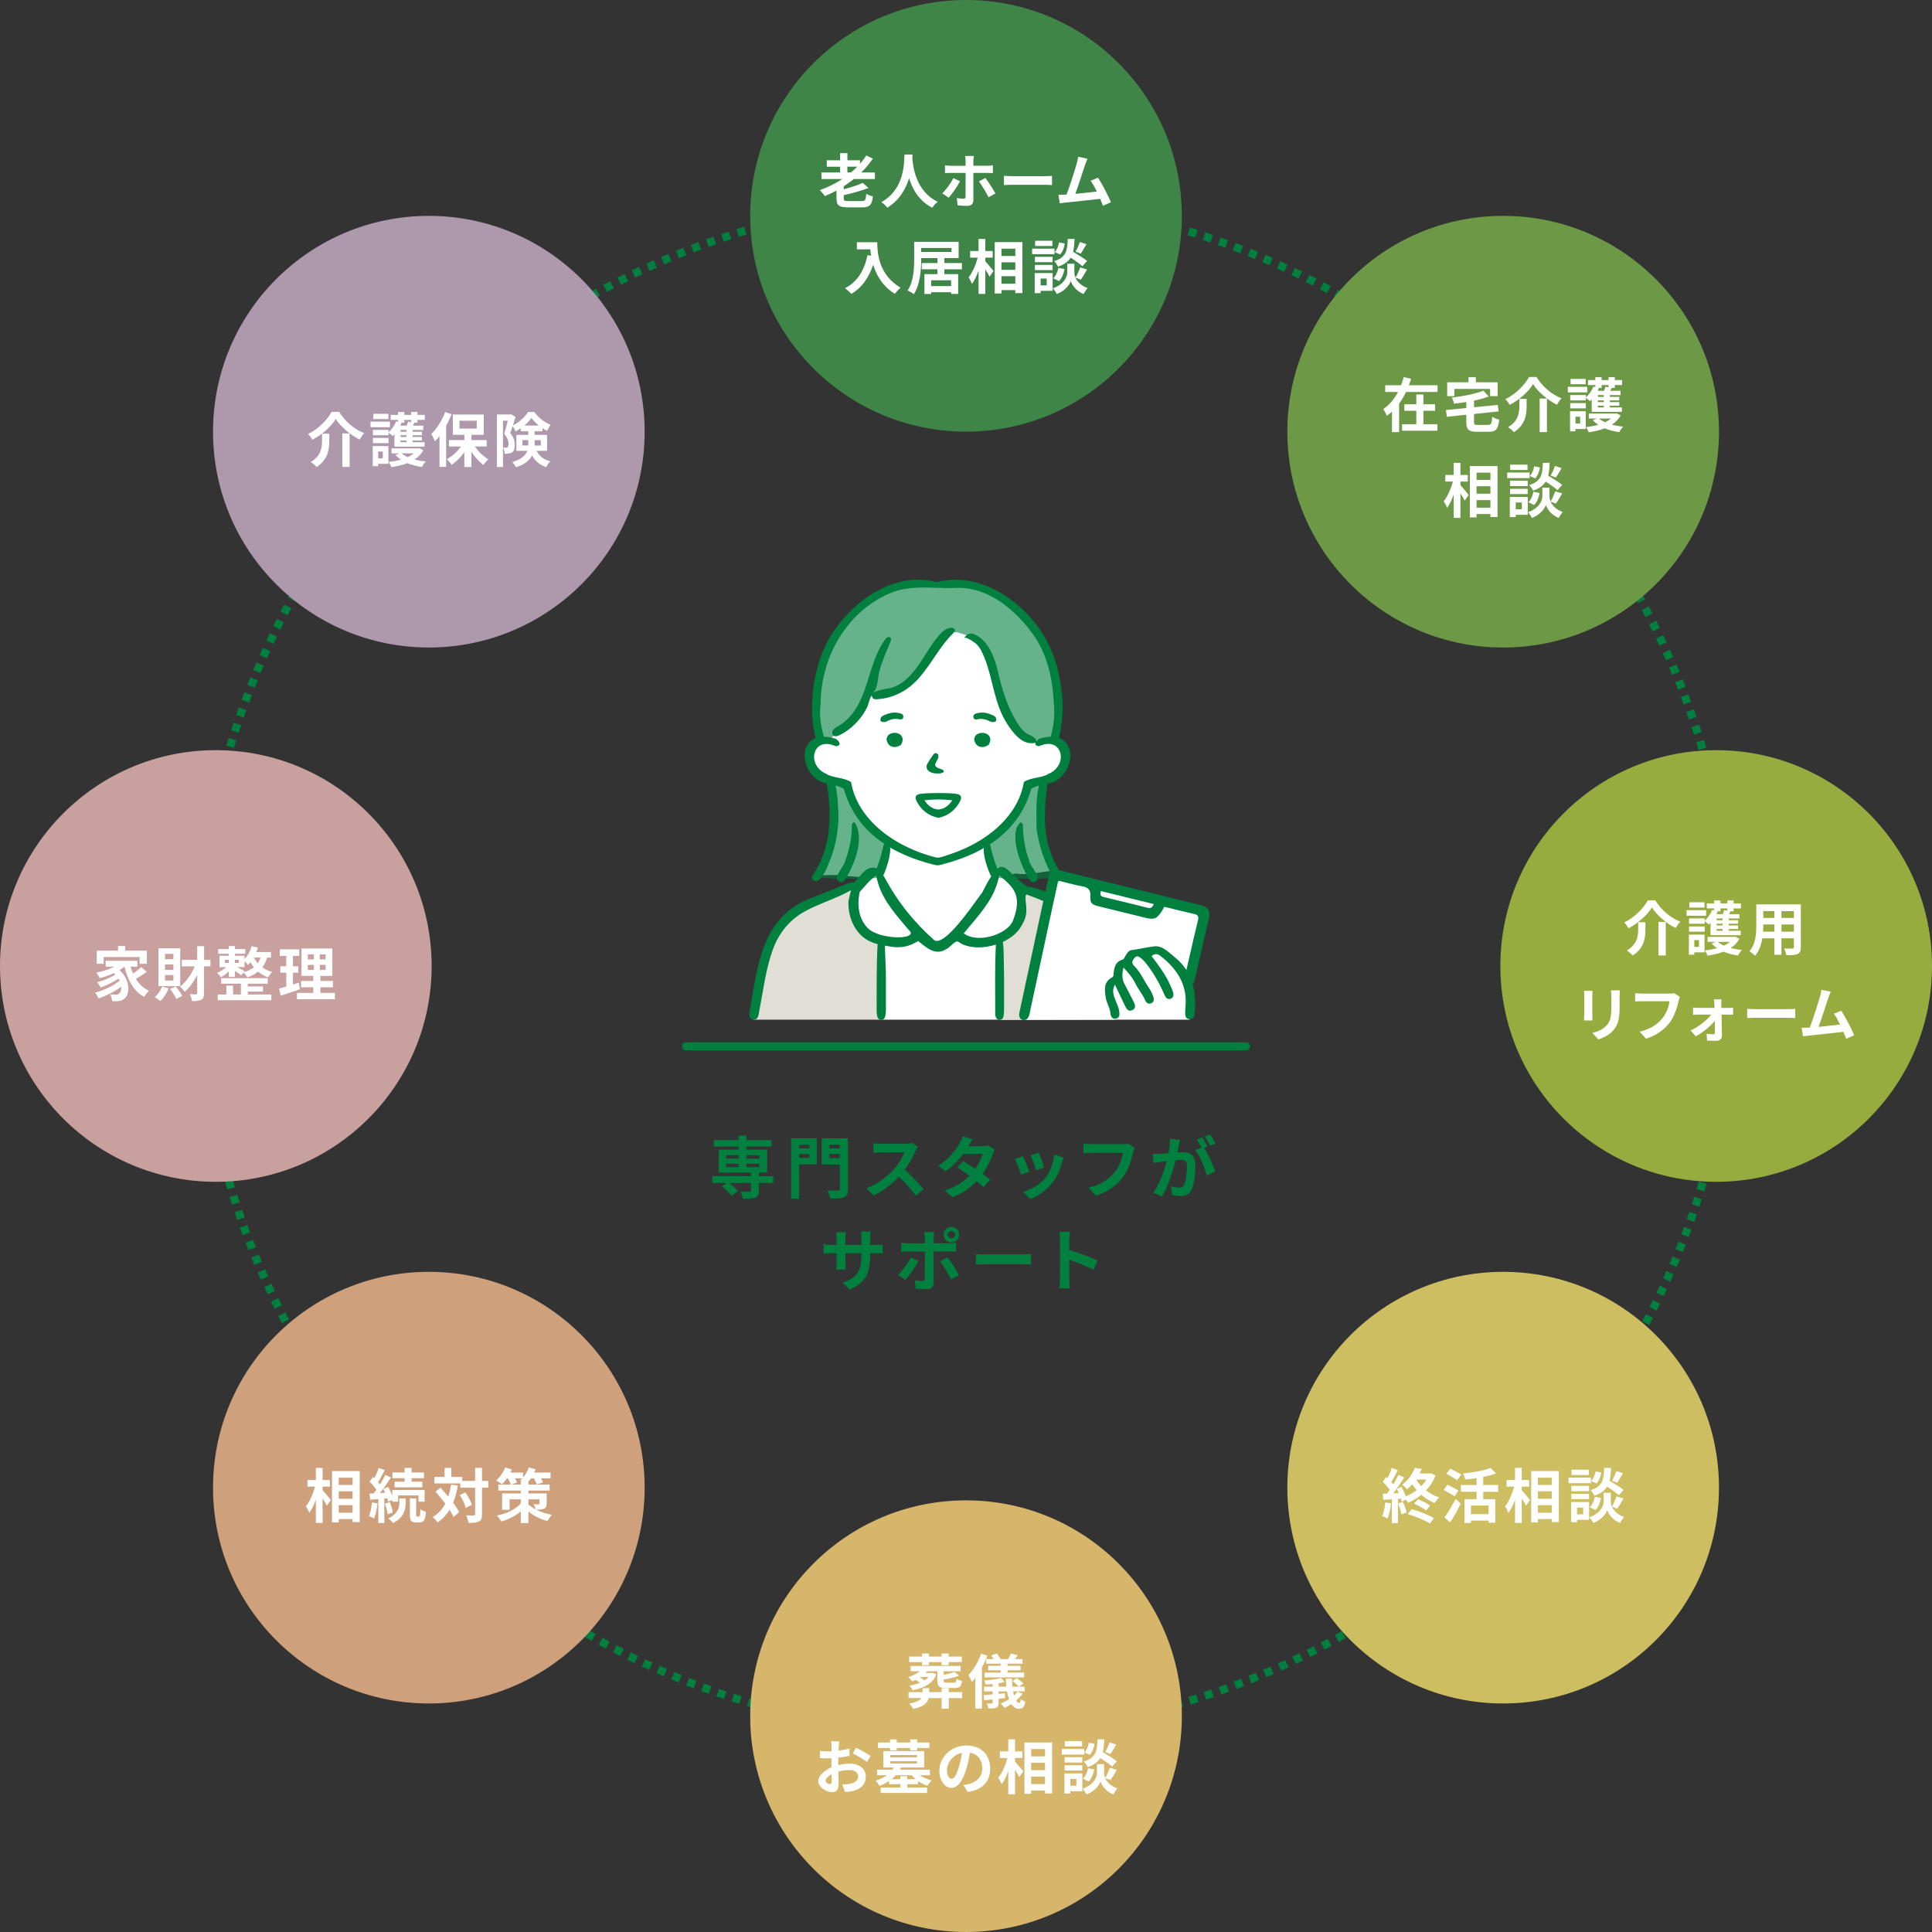 <?xml version="1.0" encoding="UTF-8"?><svg id="_イヤー_2" xmlns="http://www.w3.org/2000/svg" viewBox="0 0 772.55 772.55"><rect x="0" y="0" width="772.55" height="772.55" fill="#333333" stroke="none"/><defs><style>.cls-1{fill:#00803e;}.cls-2{fill:#fff;}.cls-3{fill:#97ac3f;}.cls-4{fill:#cea17c;}.cls-5{fill:#cdbe62;}.cls-6{fill:#ae98ac;}.cls-7{fill:#e1ded6;}.cls-8{fill:#c8a09d;}.cls-9{fill:#d6b66b;}.cls-10{fill:#3f8547;}.cls-11{fill:#6d9946;}.cls-12{opacity:.6;}</style></defs><g id="_ース"><g><path class="cls-1" d="M386.28,77.73h-1.87c-.45,0-.9,.01-1.35,.02l.03,3.21c1.06-.01,2.12-.02,3.19-.02v-3.21h0Zm-6.43,.07c-1.07,.02-2.15,.05-3.21,.08l.1,3.21c1.06-.03,2.12-.06,3.18-.08l-.07-3.21h0Zm-6.43,.2c-1.07,.04-2.14,.09-3.21,.15l.16,3.21c1.06-.05,2.12-.1,3.17-.15l-.13-3.21h0Zm-6.42,.33h-.19l-.06,.02h-.2l-.08,.02h-.15c-.66,.05-1.29,.09-1.94,.14h-.19c-.13,.02-.27,.03-.4,.04l.23,3.21c1.06-.08,2.11-.15,3.17-.21l-.2-3.21h0Zm-6.41,.46c-.77,.06-1.55,.13-2.33,.2h-.16l-.03,.02c-.23,.02-.46,.04-.69,.06l.3,3.2c1.05-.1,2.11-.19,3.17-.28l-.26-3.2h0Zm-6.4,.59c-1.06,.11-2.14,.23-3.2,.35l.36,3.19c1.05-.12,2.11-.23,3.16-.34l-.33-3.2h0Zm-6.38,.73c-1.07,.13-2.13,.27-3.19,.41l.43,3.19c1.05-.14,2.1-.28,3.16-.41l-.4-3.19h0Zm-6.37,.86c-.52,.08-1.03,.15-1.55,.23h0l-.11,.02h0l-.23,.04h-.04l-.07,.02h-.06l-.04,.02h-.09c-.33,.06-.66,.12-.98,.17l.5,3.18c1.05-.16,2.1-.32,3.15-.47l-.46-3.18h0Zm-6.35,.99c-.56,.09-1.12,.19-1.68,.29,0,0,0,0,0,0l-.1,.02h0l-.18,.03h-.08l-.05,.02h-.05l-.06,.02h-.05l-.07,.02h-.04l-.08,.02h-.05l-.09,.02h-.05l-.05,.02h-.06l-.04,.02h-.07l-.02,.02c-.09,.02-.19,.03-.28,.05l.56,3.16c1.04-.19,2.09-.37,3.13-.54l-.53-3.17h0Zm-6.33,1.13c-.57,.11-1.13,.21-1.7,.33h-.04l-.06,.02h-.07l-.03,.02c-.42,.08-.84,.17-1.26,.25l.63,3.15c1.04-.21,2.08-.41,3.12-.61l-.6-3.16h0Zm-6.3,1.26c-1.05,.22-2.1,.45-3.14,.68l.69,3.14c1.03-.23,2.07-.45,3.11-.67l-.66-3.15h0Zm-6.28,1.39c-.24,.06-.49,.11-.73,.17h-.03l-.07,.02h-.05l-.04,.02c-.08,.02-.17,.04-.26,.06h0l-.09,.02h0l-.09,.02h0c-.13,.03-.26,.06-.38,.09h0l-.08,.02h-.03l-.07,.02h-.04l-.06,.02h-.05l-.05,.03-.1,.02h-.03l-.08,.03h-.04l-.07,.03h-.03l-.08,.03h-.03l-.09,.03h-.02l-.11,.03h0l-.1,.03h-.04l-.06,.03h-.06l-.02,.02,.76,3.12c1.03-.25,2.06-.5,3.09-.74l-.73-3.13h0Zm-6.24,1.52c-.32,.08-.63,.16-.95,.24h-.03l-.05,.02h-.06l-.05,.03-.06,.02h-.05l-.07,.03h-.04l-.08,.03h-.03l-.1,.03h-.05l-.05,.03-.06,.02h-.04l-.07,.03h-.03l-.08,.03h0c-.39,.1-.78,.2-1.16,.31l.83,3.11c1.02-.27,2.05-.54,3.08-.8l-.79-3.11h0Zm-6.21,1.65c-1.03,.29-2.07,.58-3.09,.87l.89,3.09c1.02-.29,2.04-.58,3.06-.87l-.86-3.1h0Zm-6.18,1.78c-.35,.11-.7,.21-1.05,.32h-.01l-.07,.02h-.04l-.06,.03-.06,.02h-.04c-.57,.18-1.12,.35-1.68,.53h-.01l-.05,.02,.96,3.07c1.01-.32,2.03-.62,3.04-.93l-.92-3.08h0Zm-6.14,1.91c-1.02,.33-2.04,.66-3.05,1l1.02,3.05c1-.34,2.01-.67,3.02-.99l-.99-3.06h0Zm-6.1,2.04c-.24,.08-.48,.16-.71,.25l-.06,.02h-.02l-.1,.04h0c-.52,.18-1.03,.36-1.55,.55h-.01l-.06,.03c-.17,.06-.34,.12-.52,.18l1.08,3.03c1-.36,2-.71,3-1.06l-1.05-3.04h0Zm-6.05,2.17c-1,.37-2.01,.75-3.01,1.13l1.15,3c.99-.38,1.98-.75,2.98-1.12l-1.11-3.01h0Zm-6.01,2.29l-.16,.06h-.03l-.06,.04-.04,.02-.06,.02-.05,.02-.05,.02-.05,.02-.05,.02-.06,.02-.07,.03-.07,.03-.04,.02-.06,.02-.05,.02-.05,.02-.05,.02-.05,.02-.05,.02-.06,.02-.04,.02-.09,.04h-.04l-.07,.04-.05,.02-.06,.02-.04,.02-.06,.02-.05,.02-.06,.02-.04,.02-.07,.03h-.03l-.1,.05h0l-.1,.04h-.01l-.1,.04h0c-.26,.11-.53,.22-.8,.32l1.21,2.98c.98-.4,1.97-.79,2.95-1.18l-1.18-2.99h0Zm-5.96,2.42c-.98,.41-1.98,.83-2.96,1.26l1.27,2.95c.97-.42,1.95-.83,2.93-1.24l-1.24-2.97h0Zm-5.9,2.54c-.36,.16-.73,.32-1.09,.49h-.01l-.07,.04-.04,.02-.06,.03-.05,.02-.05,.02-.06,.03-.04,.02-.08,.04h-.01l-.1,.05-.05,.02-.05,.02-.06,.03h-.03l-.07,.05h-.01c-.33,.16-.67,.31-1,.46l1.33,2.92c.96-.44,1.93-.87,2.9-1.3l-1.3-2.94h0Zm-5.85,2.67c-.18,.08-.36,.17-.54,.25h-.02l-.06,.04-.07,.03h-.02c-.42,.21-.84,.41-1.26,.61h0l-.1,.05h0l-.1,.05-.08,.04h-.02l-.09,.05h0c-.18,.09-.36,.17-.54,.26l1.39,2.9c.96-.46,1.91-.91,2.87-1.36l-1.36-2.91h0Zm-5.79,2.79c-.38,.19-.75,.37-1.12,.56h0l-.08,.05-.03,.02-.06,.03-.05,.03h-.01c-.51,.26-1.01,.51-1.52,.77l1.45,2.87c.95-.48,1.89-.95,2.84-1.42l-1.42-2.88h0Zm-5.73,2.91c-.15,.08-.3,.15-.44,.23h0l-.08,.04h-.02l-.07,.05h-.03l-.07,.05-.05,.03-.04,.02-.1,.05h-.01l-.09,.05h0l-.1,.05h0c-.58,.31-1.16,.62-1.73,.92l1.51,2.84c.94-.5,1.87-.99,2.81-1.48l-1.48-2.85h0Zm-5.67,3.03c-.19,.1-.38,.21-.57,.31h0l-.09,.05h0l-.08,.05h-.02l-.09,.06h0l-.1,.05-.03,.02-.07,.04-.03,.02-.06,.03-.04,.02-.07,.04h-.03l-.08,.06h-.02c-.48,.27-.95,.53-1.42,.8l1.57,2.8c.92-.52,1.85-1.03,2.78-1.54l-1.54-2.82h0Zm-5.61,3.15c-.56,.32-1.1,.63-1.65,.96h0l-.09,.05-.05,.03-.03,.02-.07,.04h-.01c-.29,.18-.57,.34-.86,.51l1.63,2.77c.91-.54,1.83-1.07,2.75-1.6l-1.6-2.79h0Zm-5.54,3.26l-.12,.07h0l-.09,.06h-.02l-.07,.05-.03,.02-.06,.03-.04,.02-.03,.02c-.77,.46-1.53,.93-2.29,1.4l1.69,2.73c.9-.56,1.81-1.11,2.71-1.66l-1.66-2.75h0Zm-5.47,3.38c-.91,.57-1.81,1.15-2.71,1.73l1.74,2.7c.89-.58,1.78-1.15,2.68-1.71l-1.72-2.72h0Zm-5.4,3.49c-.21,.14-.42,.28-.63,.41h-.02l-.07,.06-.03,.02-.04,.03c-.63,.42-1.26,.84-1.89,1.27l1.8,2.66c.88-.59,1.76-1.18,2.64-1.77l-1.77-2.68h0Zm-5.32,3.6l-.06,.04-.03,.02-.04,.03-.06,.04h-.02c-.79,.56-1.58,1.11-2.37,1.67h0l-.05,.04,1.86,2.62c.87-.61,1.73-1.22,2.61-1.82l-1.83-2.64h0Zm-5.25,3.71c-.87,.63-1.73,1.26-2.6,1.9l1.91,2.59c.85-.63,1.71-1.26,2.57-1.88l-1.88-2.61h0Zm-5.17,3.82c-.86,.65-1.71,1.3-2.56,1.95l1.96,2.55c.84-.65,1.68-1.29,2.53-1.93l-1.94-2.57h0Zm-5.09,3.93c-.68,.53-1.35,1.07-2.03,1.61l-.03,.02-.04,.04-.05,.04-.03,.02-.07,.06h-.01c-.09,.08-.17,.15-.26,.22l2.02,2.5c.83-.66,1.66-1.33,2.49-1.98l-1.99-2.52h0Zm-5.01,4.03c-.37,.3-.73,.6-1.09,.9l-.06,.05h-.02l-.07,.08h0c-.41,.34-.82,.69-1.23,1.03l2.07,2.46c.81-.68,1.63-1.36,2.45-2.03l-2.04-2.48h0Zm-4.92,4.13h0c-.81,.7-1.62,1.4-2.42,2.1l2.12,2.42c.8-.7,1.6-1.39,2.4-2.08l-2.09-2.44h0Zm-4.84,4.23c-.1,.09-.2,.18-.3,.27h-.02l-.06,.07-.08,.07h-.02l-.06,.07-.03,.03-.06,.05-.02,.02-.06,.05-.03,.03-.05,.05-.03,.03-.05,.04-.03,.03-.04,.04c-.09,.08-.17,.16-.26,.24h0c-.33,.3-.66,.6-.99,.9l-.2,.18,2.17,2.37c.78-.71,1.57-1.43,2.36-2.13l-2.14-2.4h0Zm-4.75,4.33c-.78,.73-1.56,1.46-2.34,2.2l2.22,2.33c.77-.73,1.54-1.46,2.32-2.18l-2.19-2.35h0Zm-4.66,4.43c-.09,.09-.19,.18-.28,.28h-.02l-.05,.07-.04,.04-.03,.03-.16,.16h0l-.08,.08h-.01l-.07,.08-.02,.02-.06,.06-.02,.02-.05,.05-.04,.04-.02,.02c-.45,.44-.9,.88-1.34,1.33l2.26,2.28c.75-.75,1.51-1.49,2.27-2.23l-2.24-2.31h0Zm-4.56,4.53l-.03,.03-.02,.02-.05,.05-.03,.03-.04,.04c-.08,.08-.16,.17-.25,.25h0l-.06,.07h-.01l-.06,.07h0c-.14,.15-.27,.29-.41,.43h-.01l-.06,.07h-.01l-.06,.07h-.01c-.37,.39-.74,.77-1.11,1.16l2.31,2.23c.74-.76,1.48-1.52,2.22-2.27l-2.29-2.26h0Zm-4.47,4.62l-.07,.08-.02,.02-.05,.06-.03,.03-.05,.05-.03,.03-.04,.05-.03,.03-.04,.05-.03,.03-.05,.05-.03,.03-.07,.08h0l-.07,.08-.03,.03-.05,.05-.03,.03-.05,.05-.03,.03-.05,.05-.02,.03-.06,.06-.02,.02c-.08,.08-.15,.16-.23,.25h0l-.07,.08h-.01l-.07,.09h0c-.28,.31-.57,.62-.85,.92l2.36,2.19c.72-.78,1.45-1.55,2.18-2.32l-2.33-2.21h0Zm-4.37,4.71c-.62,.68-1.23,1.36-1.84,2.04-.11,.12-.2,.23-.31,.35l2.4,2.14c.71-.79,1.41-1.58,2.13-2.36l-2.38-2.16h0Zm-4.27,4.8c-.23,.27-.47,.54-.7,.81l-.03,.04-.02,.03-.05,.06h-.01l-.07,.09h0c-.13,.15-.25,.29-.38,.44h0l-.07,.08h-.01l-.05,.08-.02,.03-.04,.05-.04,.04s0,0,0,0c-.2,.23-.39,.45-.58,.68l2.44,2.09c.69-.81,1.38-1.61,2.08-2.41l-2.42-2.11h0Zm-4.17,4.89c-.34,.41-.68,.82-1.02,1.23h0l-.05,.07-.03,.04-.03,.04-.06,.07h0c-.28,.35-.56,.69-.84,1.03l2.49,2.04c.67-.82,1.35-1.64,2.03-2.45l-2.47-2.06h0Zm-4.07,4.97l-.17,.21-.02,.03-.03,.03-.05,.06-.02,.02-.06,.07h-.01l-.07,.1h0c-.29,.37-.57,.72-.86,1.09h0l-.07,.09h0l-.07,.09h0l-.14,.18h0l-.07,.09h0l-.06,.09v.02l-.07,.07h-.01l-.06,.09h0l-.14,.19,2.53,1.98c.65-.83,1.31-1.67,1.98-2.49l-2.51-2.01h0Zm-3.97,5.06c-.51,.66-1.02,1.33-1.52,2h0l-.05,.08-.03,.04-.03,.04c-.1,.14-.2,.27-.31,.41l2.57,1.93c.64-.85,1.28-1.69,1.92-2.53l-2.55-1.96h0Zm-3.86,5.14c-.34,.46-.67,.92-1.01,1.38l-.03,.03-.04,.05-.04,.06-.02,.02-.05,.07v.02c-.25,.32-.48,.65-.71,.97l2.61,1.88c.62-.86,1.24-1.72,1.87-2.57l-2.59-1.9h0Zm-3.75,5.22c-.12,.17-.24,.34-.35,.5l-.02,.03-.04,.05-.03,.05-.02,.03-.04,.06-.02,.02-.05,.06h-.01c-.07,.12-.15,.23-.22,.33h0l-.05,.07v.02l-.06,.07-.02,.02-.04,.06-.02,.02-.04,.06v.02l-.16,.21-.02,.02-.04,.06-.02,.03-.04,.06-.02,.03-.04,.06-.02,.03-.04,.06h0c-.13,.2-.26,.39-.39,.58l2.65,1.82c.6-.87,1.21-1.74,1.82-2.61l-2.63-1.85h0Zm-3.65,5.29c-.17,.25-.34,.51-.51,.75l-.04,.06-.02,.02-.05,.07h0c-.24,.37-.48,.73-.72,1.09h0l-.04,.07-.02,.03-.03,.05-.03,.05-.02,.03-.05,.07h0c-.08,.13-.16,.25-.24,.37l2.68,1.77c.58-.89,1.17-1.77,1.76-2.65l-2.67-1.8h0Zm-3.53,5.37c-.07,.11-.15,.23-.22,.34l-.05,.08h0c-.31,.48-.61,.96-.92,1.44h0l-.05,.09h0l-.14,.22-.02,.04-.03,.05-.03,.05-.03,.04-.03,.05-.02,.04-.04,.06-.02,.03-.05,.07v.02l-.07,.1,2.72,1.71c.56-.9,1.13-1.79,1.71-2.68l-2.7-1.74h0Zm-3.42,5.44c-.19,.31-.38,.61-.56,.92h0l-.06,.1h0l-.06,.1-.04,.07v.02l-.06,.08h0c-.3,.49-.59,.98-.88,1.46l2.76,1.65c.55-.91,1.1-1.82,1.65-2.72l-2.74-1.68h0Zm-3.31,5.51l-.05,.09-.04,.08s0,0,0,0c-.35,.59-.69,1.19-1.04,1.78l-.03,.05-.02,.04-.04,.07v.02l-.06,.08h0c-.11,.2-.21,.38-.32,.57l2.79,1.6c.53-.92,1.06-1.84,1.59-2.75l-2.77-1.63h0Zm-3.19,5.58c-.14,.24-.27,.49-.41,.73l-.04,.07h0c-.28,.52-.56,1.01-.84,1.52v.02l-.05,.06-.03,.05v.02c-.07,.11-.13,.23-.2,.34l2.82,1.54c.51-.93,1.02-1.86,1.54-2.78l-2.81-1.57h0Zm-3.08,5.64c-.33,.62-.66,1.24-.98,1.86h0l-.04,.09-.02,.04-.03,.05c-.14,.27-.28,.54-.42,.8l2.85,1.48c.49-.94,.98-1.88,1.48-2.82l-2.84-1.51h0Zm-2.96,5.71c-.06,.11-.11,.23-.17,.34v.03l-.04,.05-.03,.05-.02,.04-.04,.07v.02c-.1,.17-.18,.34-.27,.51h0l-.05,.1v.02l-.05,.08v.02l-.06,.1h0l-.05,.1-.02,.03-.03,.06-.03,.05-.02,.04-.03,.06-.02,.03-.03,.06v.03l-.05,.07v.02l-.13,.25h0l-.03,.08-.02,.03-.03,.06-.02,.05-.02,.04-.03,.07v.03c-.06,.1-.11,.19-.16,.29l2.88,1.42c.47-.95,.94-1.9,1.42-2.85l-2.87-1.45h0Zm-2.84,5.77c-.46,.97-.92,1.93-1.37,2.91l2.91,1.36c.45-.96,.9-1.92,1.36-2.88l-2.9-1.39h0Zm-2.72,5.83c-.29,.63-.57,1.26-.85,1.89h0l-.03,.08c-.14,.32-.28,.64-.42,.96l2.94,1.3c.43-.97,.86-1.94,1.3-2.9l-2.93-1.33h0Zm-2.59,5.88c-.06,.14-.12,.27-.18,.42v.02l-.04,.07-.02,.04-.02,.04c-.29,.69-.58,1.38-.87,2.07l-.02,.04-.02,.04-.03,.07v.03l-.05,.08h0l-.02,.05,2.97,1.23c.41-.98,.82-1.96,1.24-2.93l-2.95-1.27h0Zm-2.47,5.94h0l-.03,.08v.03l-.04,.08h0c-.37,.94-.74,1.87-1.11,2.8l2.99,1.17c.39-.99,.78-1.97,1.18-2.95l-2.98-1.2h0Zm-2.34,5.99c-.38,1-.75,2-1.12,3.01l3.02,1.11c.37-.99,.74-1.99,1.11-2.98l-3-1.14h0Zm-2.22,6.03c-.36,1.01-.71,2.02-1.06,3.03l3.04,1.05c.34-1,.69-2,1.05-3l-3.03-1.08h0Zm-2.09,6.08c-.24,.73-.48,1.46-.72,2.19h0l-.02,.07-.02,.06v.04l-.04,.09h0c-.07,.22-.13,.41-.19,.61l3.06,.98c.32-1.01,.65-2.02,.99-3.02l-3.05-1.01h0Zm-1.96,6.12c-.05,.17-.1,.34-.16,.51h0l-.03,.1v.03l-.03,.07v.04l-.03,.06v.05l-.03,.07-.03,.09-.02,.05-.02,.06-.02,.05-.02,.05-.02,.06v.05l-.04,.08v.03c-.17,.55-.34,1.1-.51,1.65l3.08,.92c.3-1.02,.61-2.03,.92-3.04l-3.07-.95h0Zm-1.83,6.16c-.29,1.03-.58,2.06-.87,3.1l3.1,.85c.28-1.02,.57-2.05,.86-3.06l-3.09-.88h0Zm-1.7,6.2c-.14,.54-.28,1.08-.42,1.61v.04l-.02,.02-.02,.09h0c-.11,.45-.23,.9-.34,1.34l3.12,.79c.26-1.03,.52-2.06,.8-3.08l-3.11-.82h0Zm-1.57,6.23v.02l-.02,.06v.02c-.18,.74-.36,1.49-.53,2.23h0l-.02,.08v.04l-.02,.05c-.05,.19-.1,.41-.14,.61l3.13,.72c.24-1.03,.48-2.07,.73-3.1l-3.12-.75h0Zm-1.44,6.26c-.19,.88-.38,1.76-.57,2.65h0l-.02,.07v.04l-.02,.05v.07l-.02,.03-.05,.22,3.15,.66c.22-1.04,.44-2.07,.66-3.11l-3.14-.69h0Zm-1.31,6.29c-.04,.21-.08,.4-.12,.61v.04l-.02,.07v.05l-.02,.05v.06l-.02,.04-.05,.26h0l-.02,.1v.02l-.02,.08v.02c-.12,.59-.23,1.18-.34,1.76l3.16,.59c.19-1.04,.39-2.08,.6-3.12l-3.15-.62h0Zm-1.18,6.32c-.11,.63-.22,1.25-.33,1.89v.02l-.02,.08v.06l-.02,.04v.07l-.02,.02c-.05,.33-.11,.65-.16,.98l3.17,.52c.17-1.05,.35-2.09,.53-3.13l-3.17-.56h0Zm-1.05,6.34c-.16,1.06-.32,2.12-.47,3.18l3.18,.46c.15-1.05,.31-2.1,.47-3.15l-3.18-.49h0Zm-.91,6.36c-.06,.46-.12,.91-.18,1.37v.08l-.02,.07v.04l-.02,.08v.02c-.07,.51-.13,1.02-.19,1.53l3.19,.39c.13-1.05,.26-2.11,.4-3.16l-3.19-.42h0Zm-.78,6.38l-.03,.3h0v.08l-.02,.07v.03c-.1,.91-.2,1.81-.29,2.72l3.2,.32c.11-1.06,.22-2.11,.34-3.17l-3.19-.36h0Zm-.65,6.4c-.07,.72-.13,1.44-.19,2.16v.18l-.02,.02c-.02,.28-.05,.56-.07,.84l3.2,.26c.09-1.06,.18-2.11,.27-3.17l-3.2-.29h0Zm-.52,6.41c-.07,1.06-.14,2.14-.21,3.21l3.21,.19c.06-1.06,.13-2.12,.21-3.17l-3.21-.22h0Zm-.38,6.42c-.05,1.07-.1,2.14-.14,3.21l3.21,.13c.04-1.06,.09-2.12,.14-3.17l-3.21-.16h0Zm-.25,6.42c0,.13,0,.26-.01,.39v.2c-.02,.5-.03,.98-.04,1.48h0v.34h0c0,.27-.01,.54-.02,.81l3.21,.06c.02-1.06,.04-2.12,.08-3.18l-3.21-.09h0Zm-.12,6.43c0,.6,0,1.2,0,1.8h0v.56h0v.26h0c0,.17,0,.33,0,.49v.11h3.21v-.6c0-.87,0-1.73,.01-2.59l-3.21-.03h0Zm3.23,6.4l-3.21,.04c0,.23,0,.47,0,.7v.22h0v.12h0c.01,.73,.02,1.45,.04,2.17l3.21-.07c-.02-1.06-.04-2.12-.05-3.18h0Zm.14,6.36l-3.21,.1c0,.12,0,.24,.01,.36v.1c.03,.78,.06,1.55,.09,2.33h0v.1l.02,.32,3.21-.14c-.05-1.06-.09-2.12-.12-3.18h0Zm.27,6.35l-3.21,.17c.03,.5,.05,1,.08,1.5v.2l.02,.06v.18l.02,.1v.13h0c.02,.35,.04,.7,.06,1.05l3.21-.2c-.07-1.06-.13-2.12-.19-3.18h0Zm.4,6.35l-3.21,.24v.2l.02,.06v.18l.02,.1v.12h.01c.06,.86,.13,1.71,.2,2.55l3.2-.27c-.09-1.06-.17-2.12-.25-3.18h0Zm.53,6.34l-3.2,.3c.04,.42,.08,.84,.12,1.27v.1l.02,.08v.03c.06,.58,.12,1.15,.18,1.73l3.2-.34c-.11-1.05-.22-2.11-.32-3.17h0Zm.67,6.33l-3.19,.37c.02,.16,.04,.34,.06,.5v.11l.02,.07v.11h.01c.01,.14,.03,.26,.04,.39v.1l.02,.04v.07l.02,.06v.05l.02,.11h0v.12h.01c.06,.49,.12,.98,.18,1.46l3.19-.4c-.13-1.05-.26-2.1-.38-3.16h0Zm.8,6.31l-3.18,.44c.13,.96,.27,1.92,.41,2.88h0v.1l.02,.03v.08l.02,.07v.04h0l3.18-.47c-.15-1.05-.3-2.1-.45-3.15h0Zm.93,6.29l-3.17,.5c.03,.17,.05,.34,.08,.51v.05l.02,.05v.07l.02,.03c.08,.52,.17,1.04,.25,1.56v.09l.02,.05v.05l.02,.08v.03c.04,.21,.07,.4,.11,.61l3.17-.54c-.18-1.04-.35-2.09-.51-3.14h0Zm1.06,6.27l-3.16,.57h0v.06l.02,.05v.07l.02,.03c.13,.75,.27,1.49,.41,2.24v.03l.02,.07v.05l.02,.05v.08l.02,.03c.03,.14,.05,.27,.08,.41l3.16-.6c-.2-1.04-.39-2.08-.58-3.13h0Zm1.19,6.25l-3.15,.63c.07,.34,.14,.69,.21,1.03h0l.02,.11v.02l.03,.1h0l.02,.12v.03l.02,.08v.05l.02,.06v.06l.02,.05v.06l.02,.03c.09,.45,.19,.9,.28,1.35l3.14-.67c-.22-1.04-.44-2.08-.64-3.12h0Zm1.32,6.22l-3.14,.7c.23,1.01,.46,2.01,.69,3.02v.02l.02,.05v.04l3.14-.73c-.24-1.03-.48-2.07-.71-3.1h0Zm1.45,6.19l-3.12,.77c.15,.6,.3,1.2,.45,1.79h0l.03,.11h0l.03,.12h0c.03,.12,.06,.23,.09,.35h0c.06,.25,.13,.49,.19,.74l3.11-.8c-.26-1.03-.52-2.05-.77-3.09h0Zm1.58,6.16l-3.1,.83c.05,.19,.1,.38,.15,.57v.03l.03,.06,.02,.08v.02c.22,.79,.43,1.55,.65,2.34l3.1-.86c-.28-1.02-.56-2.04-.84-3.07h0Zm1.71,6.13l-3.09,.9c.07,.22,.13,.45,.2,.67h0l.02,.1v.04l.03,.07,.03,.09v.02l.03,.09h0c.2,.67,.39,1.33,.59,1.99l3.08-.93c-.31-1.01-.61-2.03-.9-3.05h0Zm1.84,6.09l-3.07,.96c.11,.36,.22,.7,.34,1.06v.02l.03,.08,.02,.05,.02,.05,.02,.06v.03l.03,.08h0c.17,.55,.35,1.09,.52,1.63l3.06-.99c-.33-1.01-.65-2.02-.97-3.03h0Zm1.97,6.05l-3.05,1.03c.34,1.02,.69,2.03,1.04,3.04l3.04-1.06c-.35-1-.69-2-1.03-3.01h0Zm2.09,6.01l-3.02,1.09c.04,.12,.09,.25,.13,.37h0l.03,.09v.04l.03,.05,.02,.06v.04c.3,.79,.59,1.58,.88,2.37l3.01-1.12c-.37-.99-.73-1.99-1.09-2.99h0Zm2.22,5.96l-3,1.15,.09,.22,.02,.04v.03c.21,.52,.42,1.04,.62,1.56v.02l.02,.04,.03,.08h0c.13,.34,.26,.67,.39,1l2.99-1.18c-.39-.99-.78-1.97-1.16-2.96h0Zm2.34,5.91l-2.98,1.21c.32,.78,.64,1.56,.97,2.34v.02l.04,.07,.02,.04,.02,.05,.02,.06v.03c.06,.12,.11,.24,.16,.35l2.96-1.25c-.41-.98-.82-1.96-1.22-2.94h0Zm2.47,5.86l-2.95,1.28c.07,.15,.13,.3,.2,.45v.02l.04,.06,.03,.07v.02c.27,.6,.54,1.21,.8,1.81v.03l.03,.05c.06,.14,.13,.28,.19,.43l2.94-1.31c-.43-.97-.86-1.94-1.28-2.91h0Zm2.59,5.81l-2.92,1.34c.45,.98,.9,1.94,1.35,2.91l2.91-1.37c-.45-.96-.9-1.92-1.34-2.88h0Zm2.71,5.75l-2.89,1.4c.32,.67,.65,1.33,.98,2l.02,.03,.03,.06,.03,.05,.02,.04,.04,.07s0,0,0,0c.1,.21,.21,.42,.31,.63l2.88-1.43c-.47-.95-.94-1.9-1.4-2.85h0Zm2.83,5.7l-2.86,1.46c.49,.95,.98,1.91,1.47,2.85l2.85-1.49c-.49-.94-.98-1.88-1.46-2.82h0Zm2.95,5.64l-2.83,1.52,.11,.2,.02,.03,.03,.06,.03,.05,.02,.04,.03,.06h0c.43,.8,.86,1.6,1.29,2.38l2.82-1.55c-.51-.93-1.02-1.86-1.52-2.79h0Zm3.06,5.57l-2.8,1.58c.53,.93,1.06,1.86,1.59,2.79l2.78-1.61c-.53-.92-1.06-1.84-1.58-2.76h0Zm3.18,5.51l-2.77,1.64c.09,.16,.18,.31,.28,.47h0l.06,.1h0l.05,.1h0l.05,.1h0l.06,.11h0l.05,.09,.02,.04,.03,.05,.03,.05,.02,.04,.04,.06v.02l.06,.07h0c.22,.38,.45,.75,.67,1.12h0l.05,.08h0l.04,.08,.03,.05,.02,.04,.05,.09,2.75-1.66c-.55-.91-1.09-1.82-1.63-2.73h0Zm3.29,5.44l-2.73,1.69c.23,.37,.46,.74,.69,1.1h0l.04,.08v.02l.06,.07v.02l.06,.07h0c.28,.46,.57,.91,.85,1.36l2.71-1.72c-.57-.9-1.13-1.79-1.69-2.7h0Zm3.41,5.37l-2.7,1.75c.42,.65,.84,1.3,1.27,1.94l.05,.07h0c.15,.22,.3,.45,.44,.67l2.68-1.78c-.59-.88-1.17-1.77-1.75-2.66h0Zm3.52,5.3l-2.66,1.81c.53,.78,1.07,1.57,1.61,2.35l.02,.03,.03,.04c.05,.08,.1,.15,.16,.23l2.64-1.83c-.6-.87-1.2-1.74-1.8-2.62h0Zm3.63,5.23l-2.62,1.86c.3,.42,.6,.84,.9,1.26h0l.06,.09h0c.3,.43,.6,.84,.91,1.26l2.6-1.89c-.62-.86-1.24-1.72-1.85-2.58h0Zm3.74,5.15l-2.58,1.91c.49,.67,.99,1.33,1.49,1.99l.02,.03,.02,.03c.13,.17,.27,.36,.4,.53l2.56-1.94c-.64-.84-1.28-1.69-1.91-2.54h0Zm3.84,5.07l-2.54,1.97c.26,.34,.51,.66,.77,.99,.4,.51,.8,1.03,1.21,1.54l2.52-1.99c-.66-.83-1.31-1.67-1.96-2.5h0Zm3.95,4.99l-2.5,2.02c.59,.73,1.18,1.45,1.77,2.17l.03,.03,.03,.04c.07,.08,.13,.16,.2,.25l2.48-2.05c-.67-.82-1.35-1.64-2.01-2.46h0Zm4.05,4.91l-2.46,2.07c.69,.82,1.39,1.64,2.08,2.45l2.44-2.1c-.69-.8-1.38-1.61-2.06-2.42h0Zm4.15,4.82l-2.41,2.12c.25,.28,.5,.56,.75,.85l.02,.02,.05,.06,.03,.03,.04,.04,.04,.04,.03,.03,.05,.05h.01l.18,.21,.02,.02,.05,.05,.02,.02,.05,.05,.03,.03,.04,.04,.04,.04,.03,.04,.05,.06,.02,.02c.21,.23,.4,.45,.61,.68l2.39-2.15c-.71-.79-1.41-1.58-2.11-2.38h0Zm4.25,4.73l-2.37,2.17c.69,.76,1.39,1.51,2.1,2.26l.04,.04,.02,.02,.03,.03,2.35-2.2c-.72-.77-1.44-1.55-2.16-2.33h0Zm4.35,4.65l-2.32,2.22c.14,.14,.28,.29,.42,.43h0c.13,.14,.27,.28,.4,.42l.02,.02,.05,.05,.03,.03,.05,.05,.03,.03,.04,.04,.03,.03,.04,.04,.05,.05,.03,.03,.08,.08h.01l.07,.08h.01l.07,.08h.01l.07,.08h0c.24,.26,.49,.51,.73,.76l2.3-2.24c-.74-.76-1.48-1.52-2.21-2.29h0Zm4.44,4.55l-2.28,2.27c.06,.06,.11,.11,.17,.17h.01l.06,.07,.03,.03,.04,.04,.04,.04h.01c.64,.65,1.27,1.28,1.92,1.91l2.25-2.29c-.76-.74-1.51-1.49-2.26-2.24h0Zm4.53,4.46l-2.23,2.31,.02,.02,.04,.04c.44,.43,.88,.84,1.33,1.27h0l.07,.07,.05,.05,.02,.02,.07,.06h0c.24,.23,.48,.46,.73,.69l2.21-2.34c-.77-.73-1.54-1.46-2.3-2.2h0Zm4.63,4.37l-2.18,2.36s.09,.09,.14,.13h.01l.06,.06,.02,.02,.05,.05,.03,.03,.05,.04,.03,.03,.05,.04,.04,.04,.04,.04,.08,.07,.03,.02,.05,.05,.03,.03,.05,.05,.03,.02,.06,.05,.02,.02,.06,.05,.02,.02,.07,.06h0l.17,.16h0l.07,.07,.03,.03,.05,.05,.03,.03,.04,.04,.04,.04,.04,.03,.05,.04h.01c.27,.26,.54,.5,.81,.75l2.16-2.38c-.79-.71-1.57-1.43-2.35-2.15h0Zm4.72,4.27l-2.13,2.4c.33,.29,.65,.58,.99,.87l.02,.02,.06,.05,.04,.03,.04,.03,.05,.04,.02,.02c.4,.35,.8,.7,1.2,1.05l2.11-2.43c-.8-.7-1.6-1.4-2.39-2.1h0Zm4.8,4.17l-2.08,2.45c.82,.7,1.63,1.38,2.46,2.07l2.06-2.47c-.81-.68-1.63-1.36-2.43-2.05h0Zm4.89,4.07l-2.03,2.49c.13,.1,.26,.21,.39,.32,.57,.46,1.14,.93,1.72,1.39,.14,.11,.26,.21,.39,.31l2.01-2.51c-.83-.66-1.65-1.33-2.48-2h0Zm4.97,3.97l-1.98,2.53c.27,.21,.53,.42,.8,.62l.04,.03,.04,.03,.05,.04,.03,.02,.07,.05h0c.32,.25,.63,.49,.95,.74h0l.06,.05,.03,.02,.05,.04,.04,.03,.04,.03,.05,.04,.04,.03,.07,.05h.02l.17,.14,1.95-2.55c-.84-.64-1.68-1.29-2.52-1.95h0Zm5.05,3.87l-1.93,2.57c.85,.64,1.73,1.28,2.58,1.91l1.9-2.59c-.86-.63-1.71-1.26-2.56-1.89h0Zm5.13,3.76l-1.87,2.61c.72,.52,1.44,1.03,2.16,1.54h0l.09,.07h0c.12,.08,.24,.17,.36,.25l1.85-2.63c-.87-.61-1.73-1.22-2.59-1.84h0Zm5.21,3.65l-1.82,2.65c.12,.08,.25,.17,.37,.25l.05,.04,.02,.02,.08,.05h0c.38,.27,.76,.52,1.14,.78h.02l.07,.06,.04,.03,.05,.03,.04,.03,.05,.03,.04,.03,.05,.03,.05,.03,.03,.02,.12,.08,.03,.02,.05,.03,.05,.03,.04,.03,.05,.03,.04,.03,.06,.04,.03,.02,.1,.07,1.79-2.67c-.88-.59-1.76-1.19-2.63-1.78h0Zm5.28,3.54l-1.76,2.69c.23,.15,.46,.3,.69,.45h0l.09,.06h.02l.07,.06,.03,.02,.06,.04,.03,.02,.05,.04,.04,.03,.04,.02,.1,.07,.03,.02,.06,.04,.03,.02,.06,.04h.02l.07,.06h.01c.39,.26,.78,.51,1.17,.77l1.73-2.71c-.89-.57-1.78-1.15-2.67-1.73h0Zm5.36,3.43l-1.71,2.72c.19,.12,.38,.24,.57,.36h0l.2,.12h.01l.08,.06,.04,.03,.04,.03,.05,.03,.03,.02,.06,.04h.02l.07,.06h.01c.34,.22,.68,.43,1.02,.63h0l.08,.05h0l.08,.05h.02l.07,.05h.02l.07,.05,.03,.02,.09,.06,.05,.03,1.68-2.74c-.9-.55-1.81-1.11-2.7-1.67h0Zm5.43,3.32l-1.65,2.76c.92,.55,1.84,1.09,2.77,1.63l1.62-2.78c-.92-.53-1.83-1.07-2.74-1.62h0Zm5.49,3.21l-1.59,2.79c.81,.46,1.62,.92,2.43,1.37h.02l.05,.04,.05,.03,.03,.02,.08,.04h0s.08,.05,.13,.08l1.56-2.81c-.93-.52-1.85-1.04-2.77-1.56h0Zm5.56,3.09l-1.53,2.83c.08,.04,.14,.07,.21,.12h.01l.08,.05,.03,.02,.06,.03,.04,.02,.03,.02c.79,.42,1.57,.85,2.36,1.26l1.5-2.84c-.94-.5-1.87-1-2.8-1.5h0Zm5.62,2.97l-1.47,2.86c.3,.15,.59,.3,.89,.46h.01l.08,.05h.02l.07,.05,.03,.02,.07,.03h.02l.1,.06,.06,.03,.04,.02,.06,.03,.04,.02,.06,.03,.04,.02,.07,.03,.03,.02,.08,.04h.02c.07,.04,.13,.08,.2,.11h.02l.08,.05h.02l.08,.05h.03l.08,.05h.03l.08,.05h.02c.07,.05,.13,.08,.2,.11h0l.1,.05h0l.09,.05h.01l.04,.03,1.44-2.87c-.95-.48-1.89-.96-2.83-1.44h0Zm5.68,2.86l-1.41,2.89c.27,.13,.54,.26,.81,.4h0l.08,.04h.02l.07,.04,.03,.02,.06,.03,.04,.02,.05,.03,.06,.03,.07,.03,.06,.03,.04,.02,.06,.03,.04,.02,.05,.03,.05,.02,.05,.02,.05,.02,.05,.02,.05,.02,.05,.03,.1,.05,.04,.02,.07,.03h.03l.07,.05h.03l.07,.05h.01c.21,.11,.42,.21,.63,.31l1.38-2.9c-.96-.46-1.91-.92-2.86-1.38h0Zm5.74,2.74l-1.35,2.92c.2,.09,.41,.19,.61,.28h.03l.03,.03,.08,.04h.01l.1,.05h0c.35,.16,.7,.32,1.06,.49l.04,.02,.06,.03,.07,.03h.02c.27,.13,.54,.26,.82,.38l1.32-2.93c-.97-.44-1.93-.88-2.89-1.32h0Zm5.8,2.62l-1.29,2.94c.87,.38,1.73,.75,2.6,1.13l.04,.02,.05,.02,.07,.03h.02l.18,.08,1.26-2.96c-.98-.42-1.95-.84-2.92-1.26h0Zm5.85,2.49l-1.23,2.97c.22,.09,.43,.18,.65,.27h0l.08,.03,.04,.02,.05,.02c.72,.29,1.43,.58,2.15,.87l1.2-2.98c-.98-.4-1.97-.8-2.94-1.2h0Zm5.9,2.37l-1.17,3c.27,.1,.53,.21,.8,.31l.05,.02,.04,.02,.07,.03h.03l.08,.04h.02l.1,.05h0c.6,.23,1.2,.46,1.81,.69l1.13-3.01c-.99-.37-1.98-.75-2.97-1.14h0Zm5.95,2.25l-1.1,3.02c.25,.09,.5,.18,.74,.27h.03l.06,.03,.06,.02h.04c.7,.27,1.39,.51,2.1,.76l1.07-3.03c-1-.35-2-.71-2.99-1.08h0Zm6,2.12l-1.04,3.04c.25,.09,.51,.17,.76,.26h0l.05,.02,.05,.02,.05,.02,.06,.02h.04l.07,.04h.03l.09,.04h.01c.07,.03,.14,.05,.22,.08h0l.1,.04h.03l.08,.04h.03l.07,.03h.04l.07,.04h.04l.07,.03,.1,.03h.04l.07,.04h.02l.08,.03h.01c.25,.09,.5,.17,.76,.26l1.01-3.05c-1.01-.33-2.01-.67-3.02-1.01h0Zm6.04,1.99l-.98,3.06c.62,.2,1.25,.4,1.87,.59h0s.07,.02,.11,.03h0c.15,.05,.3,.09,.45,.14h0c.21,.07,.42,.13,.63,.2l.94-3.07c-1.01-.31-2.03-.63-3.04-.95h0Zm6.08,1.87l-.91,3.08c.45,.13,.9,.26,1.35,.4h0l.09,.03h0l.26,.08h.04l.05,.02,.06,.02h.04l.08,.03h.03l.1,.04h0c.33,.1,.66,.19,.99,.28l.88-3.09c-1.02-.29-2.04-.58-3.05-.89h0Zm6.12,1.74l-.85,3.1c.24,.07,.48,.13,.72,.2h0l.1,.03h.02l.09,.03h.02l.1,.03h.04l.07,.03,.06,.02h.05l.06,.03h.04l.07,.03h.03l.07,.03h.01l.17,.05h.01l.07,.02h.04l.06,.03h.04l.06,.03h.05l.06,.03,.06,.02h.05l.11,.04h.02l.09,.03h.03l.09,.03h.02l.1,.03h0c.14,.04,.28,.07,.42,.11l.81-3.11c-1.03-.27-2.05-.54-3.07-.82h0Zm6.15,1.61l-.78,3.12c.44,.11,.87,.22,1.31,.32h.02l.09,.03h.03l.07,.03c.08,.02,.16,.04,.23,.06h0c.45,.11,.9,.22,1.36,.33h.01l.75-3.12c-1.03-.25-2.06-.5-3.09-.76h0Zm6.18,1.48l-.72,3.13c1.05,.24,2.08,.47,3.14,.7l.68-3.14c-1.04-.23-2.07-.46-3.1-.69h0Zm6.21,1.35l-.65,3.15c.25,.05,.51,.1,.76,.16h.04l.06,.02h.05l.05,.02h.06l.04,.02,.22,.04h.02l.09,.02h.03l.08,.02h.02l.1,.03h0c.5,.1,1,.2,1.5,.3l.62-3.15c-1.04-.2-2.08-.41-3.12-.63h0Zm6.24,1.22l-.58,3.16c.26,.05,.52,.1,.77,.14h0l.09,.02c.76,.14,1.53,.27,2.29,.41l.55-3.17c-1.05-.18-2.09-.37-3.13-.56h0Zm6.27,1.09l-.52,3.17h.09l.03,.02h.07l.07,.02h.03c.92,.15,1.81,.29,2.73,.43h.03l.08,.02h.06l.48-3.17c-1.05-.16-2.1-.32-3.14-.5h0Zm6.29,.96l-.45,3.18c.57,.08,1.14,.16,1.71,.24h.11l.05,.02h.05l.06,.02h.04l.37,.05s0,0,0,0h.1l.09,.03h0c.06,0,.13,.02,.19,.03,.01,0,0,0,0,0h.05l.07,.02h.04l.09,.02h.01l.14,.02,.42-3.19c-1.05-.14-2.1-.28-3.15-.43h0Zm6.31,.83l-.38,3.19c1.06,.13,2.13,.25,3.19,.37l.35-3.19c-1.05-.12-2.11-.24-3.16-.36h0Zm6.32,.7l-.32,3.2c.11,.01,.2,.02,.31,.03h.11l.05,.02h.11l.07,.02h.15l.02,.02h.12l.1,.02h.02c.71,.07,1.43,.14,2.14,.2l.28-3.2c-1.06-.09-2.11-.19-3.16-.3h0Zm6.33,.56l-.25,3.2,.2,.02h.16l.04,.02c.94,.07,1.87,.14,2.81,.2l.22-3.21c-1.06-.07-2.12-.15-3.17-.23h0Zm6.35,.43l-.19,3.21c1.08,.06,2.13,.12,3.21,.17l.15-3.21c-1.06-.05-2.12-.11-3.18-.17h0Zm6.35,.3l-.12,3.21c.28,.01,.56,.02,.84,.03h.21l.24,.02h.12c.6,.02,1.2,.04,1.81,.06l.09-3.21c-1.06-.03-2.12-.06-3.18-.1h0Zm6.36,.17l-.05,3.21c.43,0,.86,.01,1.3,.02h.2c.46,0,.9,.01,1.36,.02h.17c.06,0,.13,0,.19,0l.02-3.21c-1.06,0-2.12-.02-3.18-.04h0Zm9.55,.01c-1.06,.01-2.12,.02-3.18,.03v3.21c1.09,0,2.15-.01,3.23-.03l-.05-3.21h0Zm6.36-.15c-1.06,.04-2.12,.07-3.18,.09l.08,3.21c.11,0,.22,0,.33,0h.2c.9-.03,1.79-.06,2.68-.09l-.11-3.21h0Zm6.35-.28c-1.06,.06-2.12,.11-3.18,.16l.14,3.21c.13,0,.26-.01,.4-.02h.2s.07-.01,.12-.01h.13c.79-.04,1.58-.08,2.37-.13l-.18-3.21h0Zm6.35-.42c-1.06,.08-2.11,.15-3.17,.22l.21,3.21c.15-.01,.29-.02,.44-.03h.14l.08-.02h.19l.05-.02h.17l.06-.02h.18l.1-.02h.01s.07,0,.11,0h0c.55-.04,1.1-.08,1.65-.12l-.24-3.2h0Zm6.34-.55c-1.05,.1-2.11,.2-3.16,.29l.28,3.2c.74-.06,1.49-.13,2.23-.2h.13l.09-.02h.12l.1-.02h.12c.13-.02,.26-.04,.4-.05l-.31-3.2h0Zm6.33-.68c-1.05,.12-2.1,.24-3.16,.36l.34,3.2c.68-.07,1.34-.15,2.02-.22h.1l.05-.02h.05c.32-.04,.65-.08,.97-.12l-.38-3.19h0Zm6.31-.81c-1.05,.15-2.1,.29-3.15,.42l.41,3.19c.11-.01,.23-.03,.34-.04h.09c.48-.07,.96-.14,1.45-.2h.09l.05-.02h.06l.07-.02h.03c.34-.05,.67-.1,1.01-.14l-.44-3.18h0Zm6.29-.94c-1.05,.17-2.1,.33-3.15,.49l.48,3.18c.86-.13,1.71-.26,2.56-.39h.09c.17-.04,.35-.07,.52-.1l-.51-3.17h0Zm6.27-1.07c-1.04,.19-2.09,.37-3.13,.55l.54,3.17c.32-.05,.62-.11,.94-.16h0l.1-.02h.02l.09-.02h.02l.07-.02,.11-.02h.02l.09-.02h0c.56-.1,1.12-.2,1.68-.3l-.57-3.16h0Zm6.25-1.2c-1.04,.21-2.08,.42-3.12,.62l.61,3.16c1.05-.2,2.1-.41,3.15-.62l-.64-3.15h0Zm6.22-1.33c-1.03,.23-2.07,.46-3.1,.68l.67,3.14,.18-.04h.03l.06-.02h.06l.04-.02,.1-.02h0c.31-.07,.62-.13,.93-.2h.03l.08-.02h.04l.06-.02h.05l.04-.02c.48-.11,.96-.21,1.44-.32l-.71-3.14h0Zm6.19-1.46c-1.03,.25-2.06,.5-3.09,.75l.74,3.13c.19-.05,.39-.09,.58-.14h0l.09-.02h.02l.08-.02h.03l.07-.03h.03l.12-.03h.06l.05-.03h.06l.05-.03h.05l.05-.03h.06l.05-.03,.06-.02h.04l.1-.03h.06l.05-.03,.06-.02h.04l.07-.03h.04l.07-.03h.02l.37-.09s0,0,0,0l.09-.02h0c.19-.05,.39-.1,.58-.14l-.77-3.12h0Zm6.16-1.59c-1.02,.28-2.05,.55-3.07,.81l.81,3.11c.1-.02,.19-.05,.28-.07l.1-.03h0c.49-.13,.97-.26,1.46-.38h0l.09-.03h0l.38-.1s0,0,0,0l.09-.02h0c.23-.06,.45-.12,.68-.18l-.84-3.1h0Zm6.12-1.72c-1.02,.3-2.04,.59-3.06,.88l.87,3.09c.32-.09,.65-.18,.98-.28h.03l.07-.03h.05l.05-.03,.07-.02h.03c.61-.18,1.21-.36,1.82-.53l-.9-3.08h0Zm6.09-1.85c-1.01,.32-2.02,.63-3.04,.94l.93,3.08c.38-.12,.76-.23,1.14-.35h.02l.08-.03h.02l.08-.03h.01c.57-.18,1.15-.36,1.72-.54l-.97-3.06h0Zm6.05-1.98c-1,.34-2.01,.68-3.02,1.01l1,3.05c.51-.17,1.02-.33,1.53-.5h0c.12-.04,.24-.08,.36-.12h.03l.07-.03h.03l.07-.03h.03l.07-.03h.02c.28-.1,.56-.2,.84-.29l-1.03-3.04h0Zm6-2.1c-1,.36-2,.72-3,1.07l1.06,3.03c.37-.13,.73-.26,1.1-.39h0l.11-.04h0l.1-.04h0l.1-.04,.06-.02h.04l.07-.04h.02l.09-.04h0c.44-.16,.88-.32,1.32-.48l-1.1-3.02h0Zm5.96-2.23c-.99,.38-1.98,.76-2.97,1.13l1.13,3.01c.61-.23,1.2-.45,1.8-.68h.02l.08-.04h.03l.07-.04h.04l.07-.04,.04-.02,.06-.02c.07-.03,.14-.05,.21-.08h.02l.08-.04h.02l.08-.04h.01c.12-.05,.25-.1,.37-.15l-1.16-3h0Zm5.91-2.35c-.98,.4-1.96,.8-2.95,1.19l1.19,2.99c1-.4,1.99-.8,2.98-1.2l-1.22-2.97h0Zm5.86-2.48c-.97,.42-1.95,.84-2.92,1.25l1.25,2.96c.45-.19,.91-.38,1.36-.58l.04-.02,.04-.02,.07-.03h.02c.48-.21,.95-.41,1.42-.62l-1.28-2.95h0Zm5.81-2.6c-.96,.44-1.93,.88-2.9,1.31l1.31,2.93c.98-.44,1.95-.88,2.93-1.33l-1.34-2.92h0Zm5.75-2.72c-.95,.46-1.91,.92-2.87,1.38l1.37,2.91c.19-.09,.38-.18,.57-.27h.02l.07-.04,.06-.03h.03c.52-.26,1.04-.51,1.55-.76l.08-.04h0c.18-.09,.35-.17,.53-.26l-1.41-2.89h0Zm5.69-2.84c-.94,.48-1.89,.96-2.84,1.44l1.44,2.88c.37-.18,.73-.36,1.09-.55h0l.09-.05h.02l.08-.05h.02l.08-.05h.02c.49-.25,.97-.5,1.46-.75l-1.47-2.86h0Zm5.63-2.96c-.93,.5-1.87,1-2.81,1.49l1.49,2.85c.22-.11,.44-.23,.65-.34l.03-.02,.05-.02c.7-.37,1.41-.75,2.11-1.12l-1.52-2.83h0Zm5.57-3.08c-.92,.52-1.85,1.04-2.78,1.55l1.55,2.81c.94-.52,1.87-1.04,2.81-1.57l-1.58-2.8h0Zm5.5-3.19c-.91,.54-1.83,1.08-2.74,1.61l1.61,2.78c.88-.51,1.75-1.02,2.62-1.54h0l.08-.05,.06-.04h0l-1.64-2.77h0Zm5.43-3.31c-.9,.56-1.8,1.12-2.71,1.67l1.67,2.75c.48-.29,.97-.59,1.45-.89h0l.06-.04,.04-.02,.04-.03,.06-.03,.03-.02,.08-.05h.01c.32-.21,.64-.4,.96-.6l-1.7-2.73h0Zm5.36-3.42c-.89,.58-1.78,1.15-2.67,1.72l1.73,2.71c.05-.03,.11-.07,.16-.1,.85-.54,1.69-1.09,2.54-1.64l-1.76-2.69h0Zm5.29-3.53c-.88,.6-1.75,1.19-2.64,1.78l1.78,2.67c.89-.6,1.78-1.19,2.66-1.8l-1.81-2.66h0Zm5.22-3.64c-.86,.62-1.73,1.23-2.6,1.83l1.84,2.64c.88-.61,1.75-1.23,2.63-1.85l-1.87-2.62h0Zm5.14-3.75c-.85,.63-1.7,1.26-2.56,1.89l1.89,2.6c.87-.63,1.73-1.27,2.59-1.91l-1.92-2.58h0Zm5.06-3.85c-.84,.65-1.68,1.3-2.52,1.94l1.95,2.56,.18-.14h.01l.07-.06,.03-.02,.05-.04,.04-.03,.03-.02,.06-.04h0c.69-.53,1.38-1.06,2.06-1.59l-1.97-2.54h0Zm4.98-3.96c-.82,.67-1.65,1.33-2.48,1.99l2,2.52c.74-.59,1.48-1.18,2.21-1.77h.01l.07-.07,.03-.02,.05-.04,.04-.03,.04-.03,.04-.03h0l-2.02-2.5h0Zm4.9-4.06c-.81,.68-1.62,1.37-2.44,2.04l2.05,2.48c.15-.12,.29-.24,.44-.36h0l.07-.07h.02l.08-.08,.04-.03,.04-.03,.05-.04,.04-.03,.05-.04,.04-.03,.04-.04,.04-.04,.04-.03,.06-.05,.02-.02c.47-.39,.93-.78,1.39-1.17l-2.08-2.45h0Zm4.81-4.16c-.8,.7-1.59,1.4-2.4,2.09l2.1,2.43c.39-.34,.78-.67,1.17-1.02h.01l.07-.07,.02-.02,.05-.05,.03-.03,.04-.03c.34-.3,.69-.6,1.03-.9l-2.13-2.41h0Zm4.73-4.26c-.78,.72-1.56,1.43-2.35,2.14l2.15,2.39c.4-.36,.8-.72,1.2-1.08,.37-.34,.75-.68,1.12-1.02l.06-.05-2.18-2.37h0Zm4.64-4.35c-.77,.73-1.53,1.46-2.31,2.19l2.2,2.34c.78-.73,1.56-1.47,2.33-2.21l-2.22-2.32h0Zm4.55-4.45c-.75,.75-1.5,1.49-2.26,2.24l2.25,2.3c.26-.26,.52-.51,.78-.77h0l.05-.06,.03-.03,.04-.04,.04-.04,.04-.04,.04-.04,.03-.03,.06-.06,.02-.02c.05-.05,.11-.11,.16-.16h0l.07-.08,.02-.02,.06-.06,.02-.02,.06-.06,.02-.02,.06-.06,.02-.02,.05-.05,.03-.03,.05-.05s.06-.06,.09-.09h.01l.07-.08h0c.12-.12,.24-.24,.35-.36l-2.27-2.27h0Zm4.45-4.54c-.73,.76-1.47,1.53-2.21,2.28l2.3,2.25c.75-.76,1.5-1.54,2.24-2.31l-2.32-2.23h0Zm4.36-4.63c-.72,.78-1.44,1.56-2.17,2.33l2.34,2.2c.12-.13,.24-.26,.36-.39h0l.06-.07,.04-.05,.02-.02c.57-.61,1.14-1.22,1.7-1.83l-2.36-2.18h0Zm4.26-4.72c-.7,.79-1.41,1.59-2.12,2.37l2.39,2.15c.36-.4,.72-.8,1.08-1.2l.03-.03,.04-.05,.04-.05,.03-.03,.05-.06h0c.29-.33,.57-.66,.86-.98l-2.41-2.13h0Zm4.16-4.81c-.69,.81-1.38,1.61-2.07,2.42l2.43,2.1c.44-.51,.87-1.01,1.31-1.53l.06-.07h0c.24-.28,.48-.56,.72-.84l-2.45-2.08h0Zm4.06-4.9c-.67,.82-1.34,1.64-2.02,2.46l2.47,2.05c.19-.23,.38-.46,.57-.69h0l.04-.06,.03-.04,.03-.04,.04-.05,.02-.03,.05-.06,.02-.02,.06-.07h0c.39-.48,.77-.95,1.16-1.42l-2.49-2.03h0Zm3.96-4.98c-.65,.84-1.31,1.67-1.97,2.5l2.52,2,.09-.11,.03-.04,.02-.02c.62-.78,1.24-1.57,1.85-2.35l-2.54-1.97h0Zm3.86-5.06c-.63,.85-1.27,1.7-1.91,2.54l2.56,1.95c.06-.08,.12-.16,.18-.23h0l.05-.08h0l.05-.08s0,0,0,0c.55-.72,1.09-1.44,1.63-2.16l-2.58-1.92h0Zm3.75-5.14c-.62,.86-1.24,1.72-1.86,2.58l2.6,1.89c.27-.37,.54-.75,.82-1.12l.02-.03,.03-.04,.05-.06h0c.32-.46,.64-.9,.96-1.35l-2.62-1.87h0Zm3.64-5.22c-.6,.88-1.2,1.75-1.81,2.62l2.64,1.84,.04-.05,.03-.04,.02-.02c.59-.84,1.17-1.68,1.75-2.53l-2.65-1.81h0Zm3.53-5.29c-.58,.89-1.16,1.77-1.75,2.65l2.67,1.78c.2-.3,.4-.6,.59-.89l.02-.03,.03-.05,.03-.05,.03-.04,.03-.05,.03-.04,.04-.06,.02-.04,.04-.05,.03-.04,.04-.06,.02-.03,.06-.08,.04-.06,.02-.02,.05-.07v-.02l.06-.08h0c.2-.31,.4-.62,.6-.93l-2.69-1.76h0Zm3.42-5.36c-.56,.9-1.13,1.8-1.7,2.69l2.71,1.73c.55-.86,1.09-1.72,1.63-2.58h0l.04-.08,.03-.05h0l-2.73-1.71h0Zm3.31-5.43c-.54,.91-1.09,1.82-1.64,2.72l2.74,1.67c.08-.13,.16-.26,.24-.4h0l.04-.07,.03-.04h0c.36-.61,.72-1.2,1.08-1.8l.03-.05,.02-.03c.07-.12,.14-.24,.21-.36l-2.76-1.64h0Zm3.2-5.5c-.52,.92-1.05,1.84-1.58,2.76l2.78,1.61c.29-.5,.58-.99,.86-1.49h0l.05-.09,.02-.03,.04-.06,.02-.04,.03-.06,.02-.04,.03-.06,.02-.04,.04-.07v-.02l.13-.2h0c.11-.2,.22-.4,.33-.59l-2.8-1.59h0Zm3.08-5.57c-.5,.93-1.01,1.86-1.52,2.79l2.81,1.56c.5-.9,1-1.81,1.49-2.72h0l.05-.09h0l-2.83-1.54h0Zm2.96-5.63c-.48,.94-.97,1.88-1.47,2.82l2.84,1.5c.07-.13,.14-.26,.2-.39l.04-.07v-.03l.05-.07v-.02l.06-.08h0l.05-.11h0c.36-.69,.72-1.39,1.08-2.08l-2.86-1.47h0Zm2.84-5.69c-.46,.95-.93,1.9-1.41,2.85l2.87,1.44c.48-.96,.95-1.92,1.42-2.88l-2.89-1.41h0Zm2.73-5.75c-.44,.96-.89,1.92-1.35,2.88l2.9,1.38,.02-.05h0l.04-.09v-.02l.04-.07,.02-.04v-.03c.37-.74,.72-1.49,1.06-2.24v-.02l.04-.06,.02-.05,.02-.04c.03-.07,.06-.13,.09-.2l-2.92-1.35h0Zm2.6-5.8c-.42,.97-.85,1.94-1.29,2.91l2.93,1.32c.44-.97,.88-1.96,1.3-2.94l-2.95-1.29h0Zm2.48-5.86c-.4,.98-.81,1.96-1.23,2.94l2.96,1.25c.2-.48,.4-.95,.6-1.43l.02-.06v-.02c.21-.48,.42-.98,.61-1.46l-2.97-1.22h0Zm2.36-5.91c-.38,.99-.77,1.98-1.16,2.96l2.98,1.19c.05-.12,.1-.25,.15-.37h0l.03-.09c.29-.72,.57-1.45,.85-2.17h0l.03-.09,.02-.05v-.03l.08-.17-3-1.16h0Zm2.23-5.95c-.36,1-.73,1.99-1.1,2.98l3.01,1.13c.14-.37,.27-.73,.41-1.1l.02-.04,.02-.05,.02-.06,.02-.04,.02-.07v-.04l.05-.09h0c.03-.08,.05-.15,.08-.23h0l.03-.1v-.03l.04-.07v-.04l.04-.06,.02-.05,.02-.04c.11-.3,.22-.61,.33-.91l-3.02-1.1h0Zm2.11-6c-.34,1-.69,2.01-1.04,3l3.03,1.07c.36-1.01,.7-2.02,1.05-3.04l-3.04-1.03h0Zm1.98-6.04c-.32,1.01-.64,2.02-.97,3.02l3.05,1,.02-.05v-.03c.05-.11,.08-.22,.12-.33h0l.03-.11h0l.03-.11h0c.04-.12,.07-.23,.11-.34h0l.03-.11v-.03l.03-.08v-.03l.03-.08v-.03l.04-.09v-.02l.04-.11h0l.03-.1v-.03l.03-.07v-.04l.04-.07v-.03l.04-.09h0c.11-.37,.23-.72,.34-1.08l-3.06-.97h0Zm1.85-6.08c-.3,1.02-.6,2.03-.91,3.05l3.07,.94h0c.31-1.02,.62-2.05,.92-3.08l-3.08-.91h0Zm1.73-6.12c-.28,1.02-.56,2.05-.85,3.07l3.09,.87c.17-.62,.35-1.24,.52-1.86h0l.03-.11h0c.1-.38,.2-.75,.3-1.12l-3.1-.84h0Zm1.6-6.16c-.26,1.03-.52,2.06-.78,3.08l3.11,.81c.09-.36,.18-.71,.27-1.07l.02-.09v-.02c.17-.65,.33-1.3,.5-1.95l-3.12-.77h0Zm1.47-6.19c-.23,1.04-.47,2.07-.72,3.1l3.13,.74v-.03l.02-.05v-.04l.03-.07h0c.02-.11,.04-.2,.07-.29h0l.02-.09h0l.02-.1s0,0,0,0c.03-.12,.06-.25,.09-.37v-.02l.02-.07v-.04l.02-.06v-.05l.02-.05,.02-.07v-.03l.06-.23h0l.02-.12h0c.1-.44,.2-.89,.3-1.33l-3.13-.71h0Zm1.34-6.22c-.21,1.04-.43,2.08-.65,3.11l3.14,.68c.23-1.05,.45-2.1,.66-3.15l-3.15-.64h0Zm1.21-6.24c-.19,1.04-.39,2.09-.59,3.12l3.16,.61h0v-.07l.02-.05v-.06l.02-.04v-.07l.02-.02,.05-.26v-.03l.02-.07v-.03l.02-.07v-.04l.02-.07v-.03l.03-.13v-.05l.02-.05v-.06l.02-.05v-.07l.02-.04,.02-.08v-.03c.11-.56,.22-1.13,.32-1.7l-3.16-.58h0Zm1.08-6.27c-.17,1.05-.34,2.09-.52,3.13l3.17,.54c.18-1.05,.36-2.11,.53-3.17l-3.17-.51h0Zm.95-6.29c-.15,1.05-.3,2.1-.46,3.15l3.18,.48c.05-.36,.11-.73,.16-1.09h0l.03-.2h0v-.03l.02-.09v-.02l.02-.1h0c.05-.37,.1-.71,.15-1.07v-.1l.02-.06v-.03c.02-.13,.04-.25,.06-.38l-3.18-.44h0Zm.81-6.31c-.12,1.05-.26,2.11-.39,3.16l3.19,.41c.03-.21,.05-.42,.08-.62v-.1l.03-.1h0v-.12h.01c.03-.2,.05-.4,.07-.6h0v-.12h.01v-.13h.02v-.11l.02-.08h0c.05-.41,.1-.81,.14-1.21l-3.19-.38h0Zm.68-6.33c-.1,1.06-.21,2.11-.33,3.17l3.2,.34c.02-.2,.04-.41,.06-.61v-.1l.02-.07v-.03c.08-.72,.15-1.45,.22-2.17v-.14l.02-.06h0l-3.2-.33h0Zm.55-6.34c-.08,1.06-.17,2.12-.26,3.17l3.2,.28c.03-.35,.06-.68,.09-1.03v-.17l.02-.03c.05-.66,.11-1.32,.16-1.99l-3.2-.25h0Zm.42-6.35c-.06,1.06-.12,2.12-.19,3.18l3.21,.21c.02-.36,.05-.72,.07-1.09v-.18l.02-.09v-.02c.02-.29,.04-.57,.05-.85h0v-.21l.02-.06h0c.01-.25,.03-.48,.04-.71l-3.21-.18h0Zm.29-6.35c-.04,1.06-.08,2.12-.13,3.18l3.21,.15v-.2s0,0,0,0v-.09h0c0-.14,.01-.27,.02-.4h0v-.12c.04-.8,.07-1.6,.1-2.4l-3.21-.11h0Zm.16-6.36c-.02,1.06-.04,2.12-.06,3.18l3.21,.08c.03-1.06,.05-2.14,.06-3.21l-3.21-.05h0Zm3.24-6.39l-3.21,.02c0,.59,0,1.19,0,1.78,0,.47,0,.94,0,1.41h3.21c0-.28,0-.57,0-.87h0v-.54h0v-.45h0c0-.45,0-.9,0-1.35h0Zm-.1-6.42l-3.21,.08c.03,1.06,.05,2.12,.07,3.18l3.21-.05c-.01-.76-.03-1.53-.04-2.29v-.18c-.01-.25-.02-.49-.02-.74h0Zm-.23-6.42l-3.21,.15c.05,1.06,.09,2.12,.13,3.18l3.21-.12c-.04-1.07-.08-2.14-.13-3.21h0Zm-.37-6.42l-3.21,.22c.07,1.06,.14,2.11,.2,3.17l3.21-.18c0-.1-.01-.19-.02-.29v-.21h-.01v-.27l-.02-.05v-.21l-.03-.25v-.12c-.04-.6-.08-1.2-.12-1.8h0Zm-.5-6.41l-3.2,.28c.09,1.06,.18,2.11,.26,3.17l3.2-.25c-.01-.15-.02-.29-.04-.45h0v-.12h0v-.12h0v-.16l-.02-.07v-.18l-.02-.02c-.04-.49-.08-.99-.12-1.48v-.15l-.02-.04c-.01-.14-.02-.28-.04-.43h0Zm-.63-6.4l-3.2,.35c.12,1.05,.22,2.11,.33,3.17l3.2-.32c-.06-.6-.12-1.2-.18-1.8,0-.01,0,0,0,0v-.09h-.01v-.1h-.01c-.01-.13-.03-.26-.04-.4h0c-.03-.28-.06-.54-.09-.81h0Zm-.76-6.38l-3.19,.42c.14,1.05,.27,2.1,.39,3.16l3.19-.38c-.04-.32-.08-.65-.12-.97v-.09l-.02-.06v-.04l-.02-.08v-.03c-.02-.16-.04-.31-.06-.47h0l-.04-.36v-.11l-.02-.05v-.05l-.02-.07v-.02c-.04-.26-.07-.52-.1-.78h0Zm-.9-6.36l-3.18,.48c.16,1.05,.31,2.1,.46,3.15l3.18-.45v-.08c-.11-.67-.2-1.34-.3-2.01v-.06l-.02-.04v-.08h-.01c-.04-.31-.09-.61-.13-.9h0Zm-1.03-6.34l-3.17,.55c.18,1.04,.36,2.09,.53,3.13l3.17-.51c-.06-.36-.12-.72-.18-1.07v-.09l-.03-.07v-.03c-.11-.64-.22-1.27-.33-1.9h0Zm-1.16-6.32l-3.15,.61c.2,1.04,.4,2.08,.59,3.12l3.16-.58c-.19-1.05-.39-2.11-.6-3.16h0Zm-1.29-6.3l-3.14,.68c.22,1.04,.44,2.07,.66,3.11l3.15-.65c-.22-1.05-.44-2.1-.66-3.14h0Zm-1.43-6.27l-3.13,.75c.25,1.03,.49,2.06,.72,3.1l3.13-.71c-.14-.63-.29-1.25-.43-1.88v-.04l-.02-.06v-.06l-.02-.03c-.08-.35-.17-.71-.25-1.06h0Zm-1.56-6.24l-3.11,.81c.27,1.03,.53,2.05,.79,3.08l3.12-.78c-.08-.33-.16-.65-.25-.98v-.03l-.03-.07-.02-.07v-.03l-.03-.08h0c-.16-.62-.31-1.24-.47-1.85h0Zm-1.69-6.2l-3.09,.88c.29,1.02,.57,2.04,.85,3.07l3.1-.84c-.08-.31-.17-.62-.25-.93v-.04l-.02-.04-.02-.08h0c-.18-.68-.37-1.34-.56-2h0Zm-1.82-6.17l-3.07,.94c.31,1.01,.62,2.03,.92,3.05l3.08-.91c-.07-.25-.14-.48-.22-.73v-.02l-.03-.07c-.22-.75-.45-1.51-.68-2.26h0Zm-1.95-6.13l-3.05,1.01c.33,1.01,.66,2.01,.98,3.02l3.06-.97c-.19-.6-.38-1.2-.58-1.79v-.03l-.03-.04-.03-.08v-.02c-.12-.37-.24-.73-.36-1.09h0Zm-2.07-6.08l-3.03,1.07c.35,1,.7,2,1.04,3l3.04-1.04c-.09-.26-.18-.52-.27-.78h0l-.04-.1v-.02l-.04-.09v-.02l-.04-.1h0c-.22-.65-.44-1.28-.67-1.92h0Zm-2.2-6.04l-3.01,1.13c.37,.99,.74,1.99,1.1,2.98l3.02-1.1c-.07-.2-.15-.42-.23-.62h0c-.05-.15-.11-.3-.16-.44h0l-.04-.11h0l-.04-.1h0l-.04-.12h0c-.04-.11-.08-.21-.12-.32v-.03l-.04-.07-.02-.04-.02-.06-.02-.06v-.03l-.04-.07h0c-.12-.31-.23-.63-.35-.94h0Zm-2.33-5.99l-2.98,1.2c.39,.98,.78,1.97,1.17,2.96l3-1.16c-.12-.31-.24-.62-.36-.93h0l-.03-.09s0,0,0,0l-.03-.09h0c-.04-.1-.07-.19-.11-.28h0l-.03-.08v-.03l-.04-.07v-.02l-.04-.07v-.02c-.05-.11-.1-.22-.14-.33l-.02-.04-.02-.06-.02-.05-.02-.05-.03-.06-.02-.04-.04-.09h0c-.08-.2-.15-.39-.23-.58h0Zm-2.45-5.94l-2.96,1.26c.41,.98,.82,1.95,1.23,2.93l2.97-1.23v-.04l-.02-.02-.04-.09h0c-.39-.95-.78-1.88-1.18-2.82h0Zm-2.58-5.89l-2.93,1.32c.44,.97,.87,1.94,1.29,2.91l2.94-1.29c-.16-.36-.32-.72-.47-1.08l-.02-.04-.02-.04-.04-.08h0c-.25-.57-.5-1.14-.75-1.7h0Zm-2.7-5.83l-2.9,1.38c.46,.96,.91,1.92,1.35,2.88l2.92-1.35c-.45-.97-.91-1.94-1.37-2.91h0Zm-2.82-5.78l-2.87,1.44c.48,.95,.95,1.9,1.41,2.85l2.89-1.41c-.06-.12-.13-.27-.19-.39l-.02-.04-.02-.04-.03-.07h0c-.38-.79-.77-1.56-1.16-2.34h0Zm-2.94-5.72l-2.84,1.5c.49,.94,.98,1.88,1.47,2.82l2.86-1.47c-.49-.95-.99-1.9-1.49-2.85h0Zm-3.06-5.65l-2.81,1.56c.51,.93,1.02,1.86,1.53,2.79l2.83-1.53c-.45-.82-.9-1.64-1.35-2.46h0l-.04-.09-.02-.04-.03-.05-.1-.18h0Zm-3.18-5.59l-2.78,1.62c.53,.92,1.06,1.83,1.59,2.76l2.79-1.59c-.31-.54-.62-1.08-.93-1.62l-.03-.05-.02-.03-.05-.08h0c-.19-.34-.39-.67-.58-1.01h0Zm-3.29-5.52l-2.74,1.68c.55,.9,1.1,1.81,1.64,2.72l2.76-1.65h0l-.03-.06-.03-.06-.02-.03c-.14-.23-.27-.45-.41-.69h0l-.05-.09h0l-.06-.11-.04-.06-.02-.03-.05-.08h0c-.31-.53-.62-1.04-.94-1.55h0Zm-3.41-5.45l-2.71,1.73c.57,.89,1.14,1.79,1.7,2.69l2.73-1.7-.1-.16h0l-.04-.08-.03-.04-.02-.04-.05-.08h0c-.48-.78-.97-1.55-1.46-2.32h0Zm-3.52-5.38l-2.67,1.79c.59,.88,1.18,1.77,1.76,2.65l2.69-1.76c-.09-.14-.18-.28-.27-.42h0l-.05-.08-.02-.04-.03-.04-.05-.08h0c-.45-.69-.89-1.35-1.34-2.03h0Zm-3.63-5.3l-2.63,1.84c.61,.87,1.21,1.74,1.81,2.62l2.65-1.82c-.51-.75-1.02-1.49-1.54-2.23l-.03-.04-.03-.04c-.08-.11-.15-.22-.23-.33h0Zm-3.74-5.23l-2.59,1.9c.63,.86,1.25,1.71,1.86,2.58l2.61-1.87c-.6-.84-1.21-1.68-1.82-2.51h0l-.03-.05-.03-.04h0Zm-3.85-5.15l-2.55,1.95c.64,.84,1.28,1.69,1.92,2.54l2.57-1.92c-.57-.76-1.13-1.51-1.71-2.26l-.02-.03-.04-.05-.04-.05-.02-.03-.11-.15h0Zm-3.95-5.07l-2.51,2c.66,.83,1.32,1.66,1.97,2.5l2.53-1.98c-.52-.67-1.05-1.34-1.58-2.01h0l-.06-.08-.02-.02-.05-.06-.02-.03-.03-.04c-.07-.09-.15-.19-.22-.28h0Zm-4.06-4.98l-2.47,2.06c.68,.82,1.35,1.63,2.02,2.46l2.49-2.03c-.68-.83-1.36-1.66-2.04-2.48h0Zm-4.16-4.9l-2.43,2.11c.69,.8,1.39,1.61,2.07,2.41l2.45-2.08c-.69-.82-1.39-1.63-2.09-2.44h0Zm-4.26-4.81l-2.38,2.16c.71,.79,1.42,1.58,2.12,2.37l2.41-2.13c-.54-.61-1.09-1.23-1.64-1.84l-.03-.03-.02-.02c-.15-.17-.31-.34-.46-.51h0Zm-4.36-4.72l-2.34,2.2c.73,.77,1.45,1.55,2.17,2.33l2.36-2.18c-.39-.43-.78-.84-1.18-1.27h0l-.07-.08v-.02l-.07-.06-.02-.03-.05-.05-.03-.03-.03-.04-.04-.05-.02-.02c-.22-.24-.45-.48-.67-.72h0Zm-4.46-4.63l-2.29,2.25c.74,.76,1.48,1.52,2.22,2.28l2.32-2.23-.21-.21-.04-.05-.02-.02c-.66-.68-1.31-1.35-1.97-2.02h0Zm-4.55-4.54l-2.25,2.3c.76,.74,1.51,1.49,2.26,2.23l2.27-2.28c-.76-.76-1.52-1.51-2.29-2.26h0Zm-4.65-4.44l-2.2,2.35c.77,.72,1.54,1.45,2.31,2.19l2.22-2.32c-.56-.54-1.13-1.07-1.69-1.61h0l-.07-.08h-.01l-.07-.08h-.01l-.07-.08h0c-.08-.09-.17-.16-.25-.24h0l-.08-.08h-.01l-.04-.05h0Zm-4.74-4.35l-2.15,2.39c.79,.71,1.57,1.42,2.35,2.14l2.17-2.37c-.14-.12-.25-.23-.39-.35l-.03-.03-.05-.05-.04-.03-.04-.03-.05-.04-.03-.03-.26-.24h-.02l-.06-.07-.02-.02-.05-.05-.03-.03-.05-.05-.03-.03-.04-.04-.05-.04-.03-.03c-.06-.05-.1-.09-.16-.15h-.02l-.07-.08h0l-.07-.07h-.01l-.07-.08h0l-.08-.08h0l-.17-.16-.02-.02-.06-.05-.05-.04-.03-.02-.07-.06h0c-.07-.07-.15-.13-.22-.2h0Zm-4.83-4.25l-2.1,2.43c.8,.69,1.6,1.39,2.4,2.09l2.12-2.41c-.8-.71-1.61-1.41-2.42-2.11h0Zm-4.91-4.15l-2.05,2.48c.82,.68,1.63,1.36,2.44,2.04l2.07-2.46c-.34-.29-.68-.57-1.02-.86h0l-.08-.07h-.01l-.07-.07-.02-.02-.08-.06h0c-.39-.33-.78-.66-1.17-.98h0Zm-5-4.04l-2,2.52c.83,.66,1.66,1.32,2.48,1.99l2.02-2.5c-.26-.21-.51-.41-.77-.62l-.02-.02-.05-.04-.03-.03-.04-.03-.05-.04-.03-.02c-.3-.24-.59-.47-.89-.71l-.03-.02-.05-.04-.06-.05h-.02c-.15-.14-.31-.26-.46-.38h0Zm-5.08-3.94l-1.94,2.56c.84,.64,1.69,1.29,2.52,1.94l1.97-2.54c-.32-.25-.64-.5-.96-.74h-.01l-.07-.07-.03-.02-.06-.04-.04-.03-.05-.04-.04-.03-.04-.03-.05-.03-.04-.03-.05-.04-.04-.03-.09-.07-.04-.03-.05-.04-.04-.03-.05-.04-.04-.03-.05-.03-.04-.03-.04-.03-.04-.03-.04-.03-.03-.02-.1-.08-.03-.02-.05-.04-.04-.03-.05-.04-.03-.02-.05-.04-.03-.02-.06-.04-.02-.02-.06-.05h0Zm-5.16-3.83l-1.89,2.6c.86,.62,1.71,1.25,2.56,1.88l1.92-2.58-.1-.07h0l-.08-.06-.02-.02-.06-.05-.03-.02-.05-.04-.04-.03-.05-.03-.04-.03-.03-.03-.21-.15h0l-.07-.06h0l-.08-.06h0c-.53-.39-1.06-.78-1.58-1.16l-.04-.03-.03-.02-.04-.03h0Zm-5.24-3.72l-1.83,2.64c.87,.61,1.74,1.22,2.6,1.83l1.86-2.62c-.35-.25-.7-.5-1.06-.75h-.02l-.05-.05-.06-.04h-.01c-.47-.34-.95-.68-1.43-1.01h0Zm-5.32-3.61l-1.78,2.68c.88,.59,1.76,1.18,2.64,1.77l1.81-2.66c-.26-.18-.52-.35-.78-.53h0c-.61-.42-1.21-.82-1.83-1.23h0l-.04-.03h0Zm-5.39-3.5l-1.72,2.71c.89,.57,1.79,1.14,2.67,1.72l1.75-2.69c-.15-.1-.32-.2-.47-.3h0l-.09-.06h-.01l-.09-.06h0l-.09-.07-.03-.02-.06-.04-.05-.03-.04-.03-.04-.03-.05-.03-.04-.03-.05-.04-.03-.02-.07-.05h-.02c-.48-.32-.97-.63-1.45-.94h0Zm-5.46-3.39l-1.67,2.75c.91,.55,1.81,1.1,2.71,1.66l1.7-2.73-.14-.09h0l-.08-.06h-.02l-.06-.05c-.49-.3-.98-.61-1.48-.91,0,0,0,0,0,0l-.08-.05h-.01l-.07-.05h-.01c-.25-.16-.51-.32-.77-.47h0Zm-5.53-3.28l-1.61,2.78c.92,.53,1.83,1.07,2.74,1.61l1.64-2.77c-.16-.09-.32-.19-.48-.28l-.05-.03h-.01l-.09-.06h0c-.47-.28-.92-.55-1.39-.82h-.02l-.07-.05-.03-.02-.05-.03-.05-.03h-.01c-.17-.11-.34-.21-.51-.3h0Zm-5.6-3.16l-1.55,2.82c.93,.51,1.86,1.03,2.78,1.55l1.58-2.8c-.71-.4-1.42-.8-2.14-1.19h-.01l-.08-.05-.03-.02-.05-.03c-.17-.09-.33-.18-.5-.28h0Zm-5.66-3.04l-1.49,2.85c.94,.49,1.88,.99,2.81,1.49l1.52-2.83c-.27-.15-.53-.28-.8-.43l-.06-.03h-.03l-.08-.06h0c-.58-.31-1.17-.62-1.76-.93h-.03l-.04-.04-.04-.02h0Zm-5.72-2.92l-1.43,2.88c.95,.47,1.9,.95,2.84,1.43l1.46-2.86c-.09-.04-.19-.1-.28-.14l-.06-.03h-.03c-.83-.44-1.67-.86-2.51-1.27h0Zm-5.78-2.8l-1.37,2.91c.96,.45,1.92,.91,2.87,1.37l1.4-2.89c-.29-.14-.58-.28-.87-.42l-.05-.02-.04-.02-.07-.03h-.03l-.09-.05h0c-.25-.12-.49-.24-.73-.35h0l-.2-.1-.09-.04h0c-.24-.12-.48-.23-.73-.34h0Zm-5.84-2.68l-1.31,2.93c.97,.43,1.93,.87,2.9,1.31l1.34-2.92c-.15-.07-.3-.14-.46-.21,0,0,0,0,0,0l-.08-.04-.05-.02-.04-.02c-.32-.15-.63-.28-.95-.43h-.03l-.08-.05h-.03l-.07-.04-.04-.02-.06-.02-.05-.02s0,0,0,0l-.17-.08h0l-.08-.04h-.02l-.08-.05h0c-.18-.08-.36-.16-.54-.24h0l-.07-.04h-.02Zm-5.9-2.57l-1.25,2.96c.98,.41,1.95,.83,2.92,1.25l1.28-2.95c-.98-.43-1.97-.85-2.95-1.26h0Zm-5.95-2.43l-1.19,2.99c.99,.39,1.97,.79,2.95,1.19l1.22-2.97c-.41-.17-.82-.33-1.23-.5h-.02l-.08-.04h-.03l-.07-.04h-.04l-.07-.04h-.03l-.08-.05h-.02l-.1-.05h-.03l-.08-.04-.04-.02-.06-.03h-.04l-.07-.04h-.03l-.08-.05h-.02c-.07-.04-.14-.06-.21-.09h-.02l-.08-.04h-.04l-.06-.04-.05-.02-.05-.02-.06-.02h-.03l-.16-.08h0Zm-6-2.31l-1.12,3.01c.99,.37,1.98,.75,2.97,1.13l1.15-3c-1-.38-2-.76-3-1.14h0Zm-6.05-2.18l-1.06,3.03c1,.35,2,.7,3,1.06l1.09-3.02c-.12-.04-.23-.08-.35-.13h0l-.08-.03h-.04c-.85-.32-1.7-.62-2.55-.92h0Zm-6.09-2.06l-1,3.06c1.01,.33,2.02,.66,3.02,1l1.03-3.05c-.35-.12-.7-.23-1.05-.35h0l-.09-.03h-.02l-.08-.03h-.02l-.26-.09h-.01l-.07-.03h-.03l-.06-.03h-.04l-.06-.03h-.04l-.06-.03-.05-.02-.06-.02-.1-.03h-.03l-.07-.03h-.04l-.07-.04h-.03l-.08-.04h-.02c-.21-.08-.39-.14-.6-.2h0Zm-6.13-1.93l-.93,3.08c1.02,.31,2.03,.62,3.04,.94l.96-3.07c-.38-.12-.76-.24-1.14-.36h-.01l-.08-.03h-.03l-.07-.03h-.05l-.05-.03-.07-.02h-.03l-.11-.04h-.01l-.1-.03h-.03l-.08-.03h-.02l-.09-.03h-.02l-.1-.04h-.01l-.22-.07h-.01l-.09-.03h-.04l-.06-.03-.05-.02h-.04l-.06-.03h-.03c-.12-.05-.24-.08-.36-.12h0Zm-6.17-1.8l-.87,3.1c1.02,.29,2.04,.58,3.06,.87l.9-3.09c-.85-.25-1.69-.49-2.54-.73h-.03l-.07-.03-.06-.02h-.02c-.12-.04-.25-.08-.38-.11h0Zm-6.21-1.67l-.8,3.11c1.03,.26,2.05,.53,3.08,.81l.83-3.1c-.23-.06-.47-.13-.7-.19h-.05l-.03-.02c-.77-.21-1.55-.41-2.32-.61h0Zm-6.24-1.54l-.74,3.13c1.03,.24,2.06,.49,3.09,.74l.77-3.12c-1.03-.25-2.08-.51-3.12-.75h0Zm-6.27-1.41l-.67,3.14c1.04,.22,2.07,.45,3.1,.68l.7-3.14c-.52-.12-1.03-.23-1.55-.34h-.02l-.07-.02h-.05l-.05-.02h-.06l-.05-.02-.09-.02h-.02c-.08-.02-.15-.04-.23-.05h-.02l-.09-.02h-.03l-.07-.02h-.04l-.06-.02h-.06v-.02c-.21-.04-.4-.08-.59-.12h0Zm-6.3-1.27l-.6,3.16c1.04,.2,2.08,.4,3.12,.61l.64-3.15c-.16-.03-.33-.07-.49-.1-.47-.09-.93-.18-1.4-.28h-.02l-.09-.02h-.04l-.05-.02h-.07l-.02-.02c-.32-.06-.65-.13-.98-.19h0Zm-6.33-1.14l-.54,3.17c1.05,.18,2.09,.36,3.13,.55l.57-3.16c-.12-.02-.25-.04-.37-.07h-.04l-.06-.02h-.06l-.05-.02-.1-.02h0c-.83-.15-1.66-.29-2.49-.43h0Zm-6.35-1.01l-.47,3.18c1.05,.16,2.1,.32,3.15,.48l.5-3.17c-.58-.09-1.14-.18-1.72-.27h-.02l-.09-.02h-.03l-.1-.02h-.01l-.23-.04h-.01l-.1-.02h-.03l-.09-.02h-.02l-.11-.02h0l-.23-.04h-.02l-.1-.02h-.02l-.1-.02h-.02l-.11-.02h-.02Zm-6.37-.88l-.41,3.19c1.05,.13,2.11,.27,3.15,.42l.44-3.18c-.82-.11-1.62-.22-2.45-.33h-.11l-.02-.02h-.07c-.18-.03-.36-.05-.54-.08h0Zm-6.38-.74l-.34,3.2c1.06,.11,2.11,.23,3.16,.35l.37-3.19c-.71-.08-1.41-.16-2.12-.24h-.11l-.03-.02h-.11l-.23-.04h-.13c-.15-.03-.31-.05-.46-.06h0Zm-6.4-.61l-.27,3.2c1.06,.09,2.11,.19,3.17,.29l.31-3.2c-.11-.01-.23-.02-.34-.03h-.13l-.11-.02h-.15l-.08-.02h-.15l-.08-.02h-.03l-.23-.02h-.13c-.58-.06-1.17-.12-1.75-.17h0Zm-6.41-.48l-.21,3.21c1.06,.07,2.11,.14,3.17,.22l.24-3.21c-.56-.04-1.13-.08-1.7-.12h-.2l-.11-.02h-.15l-.08-.02h-.15l-.1-.02h-.22c-.16-.03-.33-.04-.49-.05h0Zm-6.42-.35l-.14,3.21c1.06,.05,2.12,.1,3.18,.15l.17-3.21c-1.07-.06-2.14-.11-3.21-.16h0Zm-6.43-.21l-.07,3.21c1.06,.02,2.12,.05,3.18,.09l.11-3.21c-1.07-.04-2.14-.07-3.22-.09h0Zm-6.43-.08v3.21c1.05,0,2.12,.01,3.18,.02l.04-3.21c-.31,0-.61,0-.92-.01h-.32c-.66,0-1.32-.01-1.97-.01h0Z"/><g id="_療事務"><path id="_" class="cls-2" d="M481.4,364.9l-58.13-14.15-2.14,.2-1.93,8.7s-5.05-1.69-7.74-2.34c-2.7-.65-6.37-4.85-7.02-5.88-.65-1.03,.14-2.57,3.15-2.01,3.01,.56,12.06-1.2,12.1-1.12,.04,.07,1.7,.59,1.38-1.13-.32-1.73-2.81-5.94-3.35-8.53-.54-2.59-1.3-11.66-1.4-14.03-.11-2.37,.86-12.56,.86-12.56,0,0,2.82,.82,5.61-2.23,2.79-3.05,4.18-3.31,3.57-6.97-.61-3.66,.38-4.6-1.46-5.44-1.84-.84-3.45-1.03-3.45-1.03,0,0,1.34-2.59,1.43-5.46s1.65-16.46-1.65-23.68c-3.31-7.23-5.36-14.1-9.81-18.55-4.45-4.45-9.03-7.61-13.78-10.96-4.75-3.34-13.47-4.71-16.85-4.38-.47,.05-.89,.21-1.27,.45-4.28-.47-10.99-.98-14.67-.09-5.68,1.37-7.09,.23-13.14,4.08-6.06,3.85-8.02,5.32-11.45,9.44s-3.82,3.13-5.88,7.15-5.39,8.13-6.47,13.32c-1.08,5.19-1.47,8.91-1.57,11.95s-1.32,7.93-.42,10.29c.73,1.89,.75,4.39,1.43,5.44,.01,.06,.01,.11,.03,.17,.07,.27,.15,.53,.22,.8-.67,.19-1.28,.51-1.68,1.06-1.47,2.02-1.57,2.92-1.97,4.7-.4,1.79-.92,5.18,2.52,7.16,3.44,1.98,5.72,2.77,5.72,2.77,0,0,.79,3.14,1.19,5.05,.4,1.91,.11,15.91-.59,18.7-.7,2.78-3.89,11.41-4.48,12.31-.59,.9-1.85,1.97-1.85,1.97,0,0,8.21-.4,10.19,0s9.73,.42,9.54,1.37c-.2,.94-3.53,1.7-4.94,4.03-1.41,2.33-1.6,5.36,1.07,10.39,2.66,5.03,1.48,5.03,4.73,7.55,3.26,2.52,5.37,3.26,5.37,3.26v31.07h123.3s.71-11.66,0-14.79c-.71-3.13-.71-1.08,.91-5.72,1.62-4.64,4.74-22.33,4.74-22.33Z"/><g id="_り"><g id="_ーディガン"><path class="cls-7" d="M419.21,359.66c.05-.22,.12-.42,.2-.59l-9.45-3.46-1.32,1.65s.66,6.59-.99,12.03c-1.65,5.44-9.72,6.26-9.72,6.26l1.78,32.28h9.33c2.32-17.33,6.49-32.77,10.17-48.16Z"/><path class="cls-7" d="M301.27,407.74h51.18l.6-31.88s-3.48,1.21-5.82-1.33c-2.34-2.54-4.43-5.35-4.96-9.33-.54-3.98,0-10.54,0-10.54h-1.51s-2.54,.7-7.46,2.93-10.42,3.02-14.05,6.02c-3.63,3-6.91,4.52-8.9,8.5-1.99,3.98-3.75,5.03-5.03,11.47-1.29,6.44-4.04,24.16-4.04,24.16Z"/></g><path class="cls-2" d="M424.37,349.43l-4.04,2.96-11.29,55.43,36.57-.08s-1.68-7.5-2.11-10.21,.14-3.62,1.14-4.59,1.85-1.68,2-3.39c.14-1.71,0-3.85,1.57-4.56,1.57-.71,1.14,.71,3.28-1.43s-.57-2.84,2.57-2.99c3.13-.15,3.22,.61,5.89-.34,2.47-.88,.7-1.27,3.03-.27,.19,.4,.55,.73,1.11,.88,3.12,.84,6.25,3.88,7.51,6.81,.31,.71,.86,.97,1.42,.93,.33,.75,.61,1.44,.84,2.01,.72,1.8,1.72,.58,1.72,.58l5.84-26.27-57.03-15.46Z"/><g id="_の毛" class="cls-12"><path class="cls-1" d="M331.78,312.95s.84,9.08,1.02,13.38c.18,4.3,1.32,6.83-.51,11.4-1.83,4.57-2.8,8.42-3.97,10.38-1.17,1.96-1.85,2.64-1.85,2.64,0,0,7.93,.8,9.8,.68,1.88-.12,14.1,0,14.78-.49,.68-.49,5.23-14.41,5.23-14.41,0,0-5.52-3.86-7.18-6.48-1.65-2.62-6.82-7.68-7.73-11.08-.92-3.4-1.69-5.64-1.69-5.64l-7.91-.39Z"/><path class="cls-1" d="M417.97,312.95s-.84,9.08-1.02,13.38c-.18,4.3-1.32,6.83,.51,11.4,1.83,4.57,2.8,8.42,3.97,10.38,1.17,1.96,1.85,2.64,1.85,2.64,0,0-7.93,.8-9.8,.68-1.88-.12-14.1,0-14.78-.49-.68-.49-5.23-14.41-5.23-14.41,0,0,5.52-3.86,7.18-6.48,1.65-2.62,6.82-7.68,7.73-11.08,.92-3.4,1.69-5.64,1.69-5.64l7.91-.39Z"/><path class="cls-1" d="M372.21,233.39s-10.27-.77-20.51,4.42c-10.24,5.19-10.9,7.89-14.15,12.31-3.25,4.42-7.29,7.5-8.25,13.46-.96,5.96-2.69,7.31-2.69,12.89s-1.54,10.28,0,13.89c1.54,3.61,3.3,7.07,3.3,7.07,0,0,3.92-3.58,4.73-4.38,.82-.8,4.86-4.64,7.93-8.11,3.08-3.47,2.47-7.46,6.33-7.77,3.86-.31,10.3-.88,11.65-3,1.35-2.12,10.32-9.81,11.65-11.92,1.33-2.12,4.97-7.5,7.29-8.92,2.32-1.42,5.52,.25,6.99,.74,1.47,.49,2.14-1.05,4.01,1.45s4.47,3.65,5.1,6.54c.63,2.89,2.97,14.04,4.4,18.08,1.43,4.04,1.81,7.2,4.5,10.24,2.69,3.04,4.84,5.48,7.39,5.52s6.31,.36,7.73,.28c1.42-.08,3.72-1.34,3.53-5.81-.19-4.47,0-14.27-1.15-18.89-1.15-4.62-1.53-10.77-4.32-14.81-2.79-4.04-5.87-8.08-10.1-11.54-4.23-3.46-8.65-8.33-12.69-9.55-4.04-1.22-9.04-2.26-11.73-2.22-2.69,.04-10.95,.04-10.95,.04Z"/></g></g><g id="_ウトライン"><path class="cls-1" d="M477.59,392.25c.09-.28,.18-.56,.24-.85,1.87-8.08,3.74-16.17,5.59-24.25,.67-2.92-.29-4.47-3.22-5.19-18.84-4.67-37.68-9.32-56.52-13.96-2.84-.7-3.8-.08-4.39,2.71-.42,1.96-.84,3.91-1.26,5.87-2.3-.98-4.48-1.69-7.39-2.13-2.44-1.72-4.24-3.45-5.68-4.83-1.87-1.79-3.1-2.98-4.43-2.98-.33,0-.65,.07-.99,.23-.24,.11-.49,.28-.75,.49-.15-.41-.31-.82-.46-1.23-.86-2.33-1.56-4.7-2.09-7.12-.19-.87-.43-1.86-1.56-1.77-1.26,.1-1.27,1.19-1.3,2.14,0,.2,0,.4,0,1.12,.2,2.79,1.17,5.92,2.45,8.95,.15,.34,.34,.64,.57,.86-1.03,1.6-2.23,3.8-3.74,6.76-.26,.25-.93,1.19-1.96,2.62-3.56,4.96-11.88,16.56-16.09,16.56-.44,0-.82-.12-1.13-.38-8.16-7.29-14.52-15.27-19.44-24.41-.27-.43-.49-.84-.71-1.24-.05-.08-.09-.16-.14-.25,.17-.24,.32-.52,.44-.82,1.19-3,2.14-6.06,2.38-9.51-.15-.81,.12-2.19-1.31-2.39-1.39-.2-1.52,1.12-1.72,2.06-.57,2.72-1.47,5.34-2.43,7.94-.16-.06-.32-.12-.5-.18-.07-.02-.14-.03-.21-.05-.28-.06-.56-.09-.83-.09-2.3,0-3.98,1.96-5.6,3.86-.68,.8-1.33,1.54-1.97,2.1-.37-.15-.82-.12-1.27-.02-.42,.1-.82,.27-1.22,.43-5.16,2.05-10.31,4.12-15.47,6.15-7.94,3.12-13.56,8.94-17.01,16.69-3.98,8.93-5.05,19.42-6.84,29.04-.06,1.14,.13,2.27,1.47,2.51,1.33,.24,1.94-.68,2.24-1.87,.09-.36,.13-.73,.19-1.09,1.57-8.18,2.65-17.17,5.5-25.03,2.56-7.08,7.18-12.42,13.73-15.77,4.3-2.19,8.87-3.84,13.28-5.8,1.46-.65,2.86-1.41,4.27-2.17-.35,1.23-.64,2.48-.87,3.76-.04,.2-.1,.39-.18,.55-.18,4.52,1.11,8.91,3.65,12.16,2.04,2.6,4.79,4.34,8.02,5.09-.02,.14-.01,.29-.02,.43-.46,8.63-.35,17.27-.38,25.91,0,.66,.03,1.33,.14,1.98,.16,1,.53,1.94,1.69,1.96,1.17,.02,1.57-.9,1.72-1.91,.12-.8,.16-1.62,.17-2.42,.02-4.13,0-8.27,0-12.4s-.32-8.64-.4-12.96c1.89,.4,3.55,.66,5.19,.66,2.83,0,5.32-.77,8.07-2.49,.44,.32,.89,.68,1.37,1.06,1.91,1.51,4.08,3.23,6.58,3.23,1.12,0,2.23-.36,3.27-1.04,.64-.23,1.31-.85,2.02-1.5,.84-.78,1.71-1.58,2.43-1.58,.24,0,.46,.09,.68,.3,1.88,1.34,4.65,2.08,7.82,2.08,2.22,0,4.65-.39,6.99-1.13-.59,9.16-.25,18.33-.32,27.5,0,.37,.03,.74,.12,1.1,.21,.85,.66,1.51,1.6,1.51,.93,0,1.48-.6,1.62-1.47,.15-.94,.2-1.91,.21-2.86,.02-3.91,0-7.82,0-11.74-.06,0,.06,0,0,0,0-3.84-.14-7.68-.19-11.51-.02-1.2-.15-2.4-.29-3.59,3.28-1.53,6.15-3.83,7.69-6.89,1.29-2.27,1.78-4.1,1.69-6.27,.02-.45-.06-1.13-.14-1.92-.16-1.39-.37-3.3,.08-3.77,.06-.07,.13-.09,.22-.09,.13,0,.29,.06,.52,.2,2.05,.73,4.1,1.55,6.11,2.4-3.1,14.46-6.2,28.92-9.3,43.38-.12,.57-.32,1.32-.34,1.91-.05,1.14,.36,2.08,1.59,2.29,1.22,.21,2.01-.72,2.37-1.79,.24-.69,.29-1.25,.44-1.97,3.01-14.07,6.09-28.31,9.1-42.38,.67-3.14,1.38-6.27,2.11-9.61,3.35,.81,6.44,1.72,9.6,2.28,2.35,.42,3.35,1.37,3.25,3.87-.12,2.95,.46,3.42,3.43,4.15,6.14,1.51,12.28,3.01,18.42,4.52,3.71,.91,4.69,.53,6.76-2.68,.31-.48,.57-1.01,.95-1.68,4.01,.98,7.98,2,11.99,2.9,1.5,.34,1.85,.97,1.48,2.46-1.25,5.06-2.38,10.15-3.55,15.23-.36,1.57-.73,3.13-1.09,4.7-1.2-1.87-2.75-3.61-4.74-5.19-2.47-1.97-4.88-4.68-8.22-4.27-2.99,.37-5.96,1.15-9.01,1.5-1.07,.12-1.78,1.24-2.36,2.23-.35,.6-.54,1.38-1.32,1.61-2.61,.76-3.13,2.88-3.43,5.17-.09,.68,.13,1.5-.66,1.92-3.43,1.82-2.95,4.87-2.54,7.91,.3,2.22,1.71,4.09,1.9,6.36,.1,1.25,.66,2.49,2.22,2.18,1.53-.31,1.48-1.66,1.31-2.89-.24-1.75-1.09-3.3-1.69-4.93-.64-1.72-1.27-3.5-.04-5.74,1.46,3.06,2.75,5.76,4.04,8.46,.58,1.21,1.31,2.44,2.86,1.74,1.72-.77,1.16-2.21,.54-3.46-1.16-2.34-2.36-4.67-3.59-6.98-1.06-2-1.08-4.05-.42-6.6,1.95,2.11,3.57,3.92,4.66,6.17,1.17,2.43,2.99,4.48,4.06,6.98,.39,.9,1.19,1.59,2.3,1.15,1.23-.49,1.27-1.58,.91-2.61-.39-1.11-.86-2.24-1.53-3.2-2.12-3.05-3.5-6.6-6.23-9.26-1.1-1.08-.57-2.2,.29-3.15,.97-1.07,1.84-.42,2.67,.28,1.11,.92,1.99,2.03,2.84,3.19,2.65,3.6,4.77,7.48,6.53,11.58,.41,.95,1.06,1.68,2.19,1.38,1.27-.34,1.45-1.42,1.18-2.49-.25-.99-.71-1.92-1.12-2.86-1.88-4.3-4.68-8.04-7.54-11.75,1.31-1.11,2.39-.98,3.56-.07,6.73,5.22,10.91,11.65,10,20.56-.07,.71-.07,1.42-.09,2.14-.04,1.29,.19,2.52,1.76,2.6,1.55,.08,1.93-1.13,2.04-2.4,.36-4.11,.2-8.03-.83-11.64,.27-.32,.47-.75,.63-1.22Zm-113.44-18.81c-.35,.84-2.28,1.37-5.03,1.37-2.39,0-5.06-.38-7.39-1.11-2.33-.74-4.33-1.83-5.37-3.28-4.03-4.75-3.16-11.19-2.58-13.77,.51-.55,1-1.12,1.49-1.68,1.59-1.83,3.1-3.56,5.1-4.87,0,0,.01,.02,.02,.03,1.39,7.99,6.22,13.71,11.33,19.76,.52,.61,1.04,1.23,1.59,1.88,.75,.65,1.03,1.22,.84,1.68Zm40.8-5.05c-1.63,3.6-7.72,6.65-13.29,6.65-2.53,0-4.7-.63-6.3-1.82,.9-1.1,1.83-2.21,2.74-3.27,4.96-5.87,10.09-11.94,11.43-19.95,5.77,4.77,9.51,8.04,5.42,18.4Zm53.82-5.43c-5.75-1.45-11.52-2.85-17.29-4.23-1.2-.29-1.86-.81-1.22-2.41,6.97,1.72,13.96,3.44,21.09,5.19-.59,1.55-1.38,1.76-2.58,1.45Z"/><g><path class="cls-1" d="M382.4,317.45c-1.81-.24-3.75-.34-6.28-.34h-1.28c-2.24,.02-4.55,.05-6.81,.34-.93,.12-1.52,.43-1.77,.92-.26,.48-.18,1.1,.24,1.95,1.81,3.57,4.76,5.88,8.56,6.68l.15,.04,.16-.04c3.79-.8,6.75-3.12,8.56-6.68,.43-.84,.5-1.46,.24-1.95-.25-.49-.84-.79-1.77-.92Zm-7.17,6.25c-2.2-.14-4.17-1.45-5.57-3.71,1.97-.2,3.79-.31,5.56-.33,1.78,.02,3.6,.13,5.57,.33-1.41,2.26-3.38,3.57-5.56,3.71Z"/><path class="cls-1" d="M374.78,303.88c.49-.83,.61-1.6,.35-2.1-.19-.37-.58-.6-1.04-.61-.47,0-.67,.28-.85,.54l-.71,1c-.2,.28-.4,.56-.58,.84-.15,.23-.29,.47-.43,.71-.12,.2-.23,.4-.39,.65-.25,.4-.51,.82-.61,1.3-.14,.7,.12,1.42,.7,1.99,.64,.62,1.56,.88,2.23,.99,.44,.07,.88,.08,1.31,.1h.14c.11,0,.22,.01,.34,.01,.53,0,.95-.05,1.31-.17,.65-.21,.95-.52,.84-.87-.07-.19-.3-.33-.55-.46l-.06-.03c-.25-.14-.52-.25-.72-.33-.16-.06-.33-.11-.49-.16-.22-.06-.42-.13-.61-.22-.33-.16-.61-.38-.81-.64-.15-.2-.23-.39-.24-.57-.01-.31,.18-.64,.35-.93,.18-.31,.36-.65,.51-1.01Z"/><path class="cls-1" d="M392.74,293.04c-1.18,0-2.23,.49-2.79,1.31l-.03,.04-.41,1.19,.02,.09c.32,1.91,1.51,3.05,3.19,3.05h0c.85,0,1.75-.3,2.54-.85l.07-.05,.04-.07c.9-1.55,.66-2.62,.3-3.25-.52-.9-1.64-1.46-2.92-1.46Z"/><path class="cls-1" d="M357.69,293.04c-1.18,0-2.23,.49-2.79,1.31l-.03,.04-.41,1.19,.02,.09c.32,1.91,1.51,3.05,3.19,3.05h0c.85,0,1.75-.3,2.54-.85l.07-.05,.04-.07c.9-1.55,.66-2.62,.3-3.25-.52-.9-1.64-1.46-2.92-1.46Z"/><path class="cls-1" d="M360.17,285.32c-.23-.09-.49-.16-.79-.22-1.03-.2-2.28-.16-2.84-.07-.86,.14-1.74,.41-2.68,.82l-.19,.08c-.62,.27-1.39,.6-1.52,1.33-.02,.1-.04,.19-.05,.27-.11,.53-.14,.84,.61,1.08,.11,.04,.21,.06,.31,.08,.79,.15,1.4-.14,2.04-.46,.28-.14,.56-.28,.87-.39,1.15-.4,2.38-.49,3.55-.27l.14,.03c.37,.07,1.24,.24,1.53-.59,.18-.53,.16-1.27-.97-1.71Z"/><path class="cls-1" d="M398.28,287.25c-.13-.74-.9-1.07-1.52-1.33l-.19-.08c-.94-.42-1.82-.69-2.68-.82-.56-.09-1.81-.12-2.84,.08-.3,.06-.56,.13-.79,.22-1.14,.45-1.16,1.18-.97,1.71,.28,.83,1.15,.66,1.53,.59l.14-.03c1.17-.23,2.39-.14,3.55,.26,.31,.11,.6,.25,.87,.39,.64,.32,1.24,.61,2.04,.46,.1-.02,.21-.05,.31-.08,.75-.25,.72-.56,.61-1.08-.02-.08-.04-.17-.06-.27Z"/><path class="cls-1" d="M378.16,256.53c.93-1.16,1.91-2.27,2.97-3.31,.37-.36,.77-.8,.7-1.32-.05-.33-.27-.56-.57-.7-.36-.17-.84-.21-1.25-.15-1.89,.31-3.4,1.71-4.66,3.16-3.59,4.14-6,9.16-9.35,13.5-2.6,3.37-5.97,6.57-10.25,7.47-1.58,.33-3.19,.52-4.72,1.03-.74,.25-1.45,.57-2.13,.96,2.03-1.18,2.17-6.45,2.66-8.42,1.05-4.2,2.86-8.13,4.5-12.14,.21-.51,.41-1.15,.06-1.58-.29-.36-.85-.38-1.26-.18s-.71,.58-.98,.95c-2.62,3.59-4.19,7.82-5.54,12.05-1.35,4.23-2.52,8.54-4.46,12.54-1.94,4-4.74,7.72-8.6,9.9-.73,.41-1.53,.79-2.05,1.46-.52,.67-.64,1.74-.01,2.3,.7,.63,1.8,.27,2.64-.15,3.11-1.59,5.85-3.87,8.03-6.6,1.11-1.39,2.07-2.9,2.85-4.49,.72-1.47,.82-3.42,1.82-4.69,.12,.44,.26,.91,.61,1.19,.41,.33,.99,.33,1.52,.3,6.79-.44,12.42-3.52,16.85-8.57,3.96-4.51,6.85-9.83,10.6-14.5Z"/><path class="cls-1" d="M419.72,339.67c-2.77-8.5-1.98-17.64-.89-26.3,1.06-.25,2.12-.52,3.09-.88,5.33-3.25,6.9-9.12,5.68-13.01-.67-2.14-2.12-3.66-4.14-4.4,1.53-6.15,1.85-13.1,.9-20.2-1.02-7.68-3.41-14.82-6.92-20.64-3.74-6.18-9.07-11.77-15-15.74-6.52-4.37-13.55-6.67-20.32-6.67-2.53,0-5.05,.32-7.48,.96-2.45-.65-4.97-.98-7.49-.98-7.19,0-14.6,2.66-21.43,7.68-6.14,4.52-11.53,10.77-15.19,17.62-5.66,11.49-7.37,26.8-4.38,38.03-1.94,.76-3.35,2.25-4,4.34-1.21,3.88,.35,9.76,5.68,13.01,.87,.32,1.81,.57,2.76,.8,2.57,15.03,.78,27.22-5.33,36.25-.48,.73-.9,1.68,.12,2.52h.01v.02c.29,.17,.58,.26,.87,.26,2.49,0,4.79-6.13,6.03-9.43,.18-.49,.34-.91,.46-1.2,2.03-6.11,2.9-13,2.37-18.87-.1-3.11-.41-5.75-1.02-8.73,1.34,.34,2.52,.75,3.34,1.38,.07,.06,.11,.4,.14,.49,.05,.17,.1,.34,.15,.51,.1,.34,.21,.67,.32,1.01,.22,.66,.46,1.32,.72,1.97,.51,1.28,1.08,2.53,1.73,3.75,.64,1.2,1.34,2.37,2.11,3.5,.77,1.13,1.6,2.21,2.48,3.24,.9,1.05,1.85,2.05,2.86,2.99,1.03,.97,2.11,1.88,3.23,2.74,1.16,.89,2.36,1.71,3.59,2.49,1.28,.8,2.6,1.55,3.95,2.23,1.41,.72,2.85,1.37,4.31,1.98,1.53,.63,3.09,1.2,4.66,1.72,1.65,.55,3.32,1.03,5.01,1.47,.36,.09,.73,.15,1.08,.26,.36,.12,.76,.16,1.14,.17,.49,.02,.89-.09,1.35-.23,.47-.14,.96-.25,1.44-.38,.85-.23,1.69-.46,2.53-.72,1.62-.49,3.21-1.03,4.79-1.63,1.5-.57,2.99-1.2,4.44-1.88,1.39-.66,2.76-1.37,4.09-2.14,1.28-.74,2.52-1.54,3.73-2.39,1.16-.83,2.29-1.71,3.36-2.64,1.05-.91,2.05-1.88,3-2.9,.93-1,1.81-2.05,2.63-3.15,.81-1.09,1.56-2.23,2.25-3.4,.69-1.18,1.31-2.4,1.87-3.65,.57-1.27,1.06-2.58,1.49-3.91,.16-.5,.31-1,.45-1.51,.77-.59,1.86-.99,3.11-1.32-1.11,4.64-1.06,9.45-.99,14.12,.01,.84,.02,1.7,.03,2.55h-.09l.03,.21c1.01,7.45,3.49,14.57,7.16,20.6,.24,.49,.68,.75,1.26,.75,.53,0,1.08-.21,1.45-.39,.38-.18,.63-.48,.73-.85,.1-.39,.01-.82-.24-1.17-2.33-3.28-3.97-6.65-5.03-10.32Zm-10.22-27.01l-.07,.04v.07c-.25,1.41-.6,2.81-1.06,4.17-.46,1.37-1.03,2.7-1.69,3.99-.67,1.3-1.44,2.56-2.29,3.76-.87,1.23-1.82,2.4-2.83,3.51-1.05,1.14-2.16,2.22-3.33,3.24-1.21,1.05-2.47,2.03-3.78,2.94-1.35,.94-2.74,1.82-4.17,2.63-1.47,.83-2.98,1.59-4.52,2.29-1.58,.71-3.19,1.35-4.82,1.93-1.07,.38-2.12,.7-3.18,1.08-.62,.22-1.19,.35-1.79,.51-.8,.21-1.57,.1-2.36-.11-1.38-.35-2.74-.78-4.09-1.24-1.64-.56-3.26-1.18-4.85-1.87-1.55-.68-3.07-1.42-4.56-2.23-1.45-.79-2.86-1.65-4.22-2.57-1.32-.9-2.61-1.86-3.83-2.89-1.19-1-2.32-2.06-3.39-3.19-1.04-1.09-2.01-2.25-2.91-3.46-.87-1.18-1.67-2.42-2.37-3.71-.69-1.27-1.29-2.59-1.79-3.94-.49-1.35-.88-2.74-1.15-4.15-.04-.22-.08-.44-.12-.66v-.07l-.08-.04c-1.58-1.01-3.4-1.37-5.16-1.72-1.68-.33-3.26-.65-4.63-1.49-4.17-1.8-5.4-5.51-4.78-8.2,.54-2.35,2.39-3.81,4.81-3.81,1.12,0,2.34,.3,3.64,.89l.04,.02h.05c.84-.05,1.34-.3,1.47-.74,.23-.75-.71-1.7-1.44-2.18-1.73-.57-3.35-.86-4.81-.87-1.4-4.9-1.82-8.88-1.32-12.74h0v-.02c.02-9.36,2.5-18.45,7.17-26.3,4.86-8.16,11.8-14.42,20.09-18.11,4.8-2.18,9.82-2.48,14.09-2.48,1.68,0,3.39,.05,5.04,.1,1.66,.05,3.37,.1,5.05,.1,.57,0,1.12,0,1.65-.02,.65-.05,1.32-.07,1.97-.07,5.97,0,11.88,2.04,17.56,6.05,4.74,3.35,9.3,8.1,13.17,13.73,4.45,6.73,6.96,15.58,7.47,26.32,.48,4.58,.05,9.09-1.27,13.45-1.42,.03-2.97,.31-4.64,.86-.32,.21-.67,.5-.95,.83-.09-.58-.9-1.31-1.66-1.81-.33-.22-.66-.39-.91-.48-2.49-.94-4.18-3.25-5.55-5.54-3.85-6.41-5.76-13.08-7.45-20.28-1.26-5.35-3.77-12.05-9.16-14.47-1.75-.86-3.05-.2-4.36,1.46,.71-.9,4.34,1.76,4.86,2.23,1.62,1.47,2.47,3.44,3.29,5.43,1.84,4.49,2.81,9.27,4.04,13.94,1.16,4.42,2.62,8.88,5.15,12.73,2.28,3.46,5.69,8.11,10.36,7.68,.43-.04,.73-.12,.96-.23-.09,.23-.13,.46-.06,.67,.13,.44,.63,.69,1.47,.74h.05l.04-.02c1.29-.59,2.52-.89,3.64-.89,2.42,0,4.26,1.46,4.81,3.81,.62,2.68-.61,6.39-4.78,8.2-1.37,.84-2.95,1.15-4.63,1.49-1.76,.35-3.58,.71-5.16,1.72Z"/><path class="cls-1" d="M411.55,344.12v-.06c-1.64-4.21-2.48-8.98-2.51-14.17,0-.39-.25-.73-.78-1.03l-.12-.07-.1,.09c-5.04,4.34,.39,18.19,3.82,23.16,.38,.5,.8,.74,1.28,.74,.36,0,.75-.14,1.22-.44,1.41-.95,.09-3.01-1.2-5-.76-1.18-1.55-2.41-1.61-3.22Z"/><path class="cls-1" d="M341.62,328.7l-.15,.07c-.62,.29-.89,.73-.82,1.34-.06,4.86-.95,9.57-2.64,13.99v.05c-.1,.74-.8,1.84-1.53,3-1.26,1.99-2.68,4.25-1.19,5.22h.01c.39,.22,.78,.41,1.19,.41,.45,0,.83-.22,1.19-.68h0c2.21-3.41,4.1-7.66,5.05-11.4,1.26-4.99,.91-9.08-1.01-11.85l-.09-.13Z"/></g></g></g><g><g><g><circle class="cls-4" cx="171.48" cy="594.87" r="86.3"/><g><path class="cls-2" d="M128.99,595.88c.83,.9,2.83,3.32,3.3,3.91l-1.6,2.29c-.35-.75-1.04-1.86-1.7-2.92v9.81h-2.69v-9.31c-.75,2.07-1.65,4.01-2.66,5.3-.26-.8-.87-1.93-1.32-2.64,1.53-1.86,2.9-5.07,3.65-7.87h-3.04v-2.64h3.37v-4.83h2.69v4.83h2.95v2.64h-2.95v1.44Zm14.83-7.64v20.39h-2.83v-1.2h-5.54v1.34h-2.69v-20.53h11.06Zm-8.37,2.64v2.92h5.54v-2.92h-5.54Zm0,5.45v2.99h5.54v-2.99h-5.54Zm5.54,8.56v-3.02h-5.54v3.02h5.54Z"/><path class="cls-2" d="M150.96,601.14c-.21,2.24-.73,4.57-1.39,6.08-.47-.33-1.49-.78-2.05-.99,.68-1.39,1.01-3.49,1.2-5.47l2.24,.38Zm2.73-1.91v9.76h-2.4v-9.57l-3.28,.26-.28-2.43,1.7-.09c.35-.42,.71-.9,1.06-1.39-.66-1.06-1.74-2.33-2.69-3.3l1.37-1.89c.17,.17,.35,.33,.54,.5,.66-1.3,1.32-2.88,1.7-4.08l2.43,.85c-.83,1.63-1.79,3.49-2.66,4.81,.28,.31,.54,.64,.75,.92,.83-1.32,1.58-2.66,2.12-3.82l2.29,1.06c-1.3,1.98-2.9,4.31-4.39,6.2l2.05-.12c-.24-.52-.5-1.04-.75-1.51l1.98-.83c.61,1.06,1.2,2.33,1.63,3.47v-2.22h12.94v4.67h-2.45v-2.5h-8.16v2.5h-2.33v-.71l-1.63,.75c-.07-.4-.21-.87-.35-1.39l-1.18,.09Zm2.17,1.44c.57,1.3,1.06,3.02,1.2,4.15l-2.07,.68c-.12-1.15-.57-2.9-1.08-4.24l1.96-.59Zm3.82-1.51h2.52v1.89c0,2.43-.64,5.82-5.02,7.97-.42-.57-1.3-1.37-1.91-1.86,3.87-1.84,4.41-4.43,4.41-6.15v-1.84Zm2.12-8.06h-4.88v-2.29h4.88v-1.84h2.78v1.84h4.97v2.29h-4.97v1.37h4.29v2.26h-11.1v-2.26h4.03v-1.37Zm5.78,15.3c.33,0,.45-.38,.5-2.92,.5,.45,1.53,.85,2.24,1.04-.24,3.37-.87,4.24-2.48,4.24h-1.51c-2,0-2.43-.75-2.43-3.09v-6.51h2.52v6.51c0,.64,.05,.73,.35,.73h.8Z"/><path class="cls-2" d="M183.1,594.02c-.45,2.55-1.08,4.83-1.93,6.86,1.04,1.37,1.89,2.69,2.43,3.82l-2.24,1.91c-.38-.85-.92-1.84-1.6-2.9-1.25,2.07-2.85,3.77-4.83,5.09-.33-.57-1.3-1.67-1.89-2.19,2.19-1.27,3.82-3.09,5.02-5.35-1.25-1.67-2.64-3.35-3.94-4.79l2-1.58c1.01,1.09,2.07,2.29,3.11,3.54,.5-1.46,.87-3.04,1.13-4.76l2.73,.35Zm12.16,.87h-2.52v10.61c0,1.58-.28,2.41-1.18,2.85-.9,.5-2.29,.61-4.24,.61-.09-.83-.5-2.17-.9-3.02,1.32,.07,2.59,.05,2.99,.05,.42,0,.57-.12,.57-.5v-10.61h-5.92v-1.7h-10.37v-2.59h4.1v-3.61h2.69v3.61h4.36v1.6h5.14v-5.23h2.76v5.23h2.52v2.69Zm-9.19,1.86c1.11,1.56,2.24,3.58,2.62,4.97l-2.43,1.25c-.35-1.39-1.37-3.54-2.43-5.14l2.24-1.09Z"/><path class="cls-2" d="M218.59,601.19c0,1.18-.24,1.74-1.08,2.1-.8,.33-1.86,.35-3.14,.35,1.79,.92,3.98,1.67,6.32,2.1-.59,.61-1.39,1.74-1.77,2.48-3.02-.75-5.68-2.24-7.64-3.82v4.62h-3.02v-4.69c-2.15,1.86-4.88,3.25-7.83,4.06-.38-.71-1.15-1.79-1.74-2.36,3.91-.78,7.57-2.55,9.57-4.83v-1.65h-4.5v4.17h-2.97v-6.55h7.47v-1.13h-8.98v-2.4h5c-.24-.68-.71-1.65-1.2-2.48h-.4c-.61,.92-1.3,1.72-1.96,2.36-.54-.45-1.67-1.18-2.33-1.53,1.49-1.25,2.85-3.23,3.63-5.16l2.64,.73c-.16,.4-.35,.85-.57,1.27h5.09v1.93c.97-1.11,1.74-2.52,2.24-3.94l2.76,.68c-.17,.42-.35,.87-.57,1.32h6.55v2.33h-3.84c.35,.59,.66,1.18,.83,1.63l-2.5,.8c-.19-.64-.68-1.58-1.2-2.43h-1.13c-.33,.5-.68,.97-1.04,1.37v1.11h8.49v2.4h-8.49v1.13h7.31v4.03Zm-10.33-7.57v-1.25h.4c-.26-.16-.5-.31-.71-.42,.31-.24,.59-.52,.87-.8h-2.9c.33,.61,.64,1.2,.8,1.65l-2.12,.83h3.65Zm3.02,7.99c.78,.68,1.77,1.34,2.95,1.96-.19-.68-.59-1.51-.9-2.1,.75,.07,1.72,.05,1.98,.05,.28,0,.38-.07,.38-.33v-1.65h-4.41v2.07Z"/></g></g><g><circle class="cls-5" cx="601.07" cy="594.87" r="86.3"/><g><path class="cls-2" d="M556.24,601.16c-.24,2.22-.73,4.57-1.42,6.08-.5-.31-1.53-.8-2.14-1.01,.68-1.39,1.06-3.49,1.25-5.47l2.31,.4Zm17.78-11.08c-.9,2.26-2.22,4.22-3.8,5.89,1.56,1.2,3.35,2.17,5.23,2.78-.59,.57-1.39,1.6-1.77,2.29-1.96-.78-3.75-1.91-5.35-3.32-1.65,1.37-3.47,2.43-5.3,3.21-.17-.35-.47-.83-.83-1.27l-1.72,.78c-.07-.33-.16-.73-.28-1.16l-1.2,.09v9.64h-2.43v-9.48l-3.42,.21-.24-2.43,1.7-.07c.35-.45,.73-.97,1.11-1.51-.68-1.01-1.82-2.26-2.78-3.21l1.34-1.91c.17,.14,.35,.31,.54,.47,.66-1.3,1.32-2.85,1.72-4.1l2.43,.9c-.85,1.6-1.79,3.42-2.64,4.74,.31,.33,.57,.66,.8,.94,.8-1.32,1.56-2.66,2.1-3.82l2.29,1.06c-1.3,2.05-2.92,4.43-4.41,6.34l2.26-.09c-.26-.59-.54-1.18-.82-1.7l1.86-.78c.66,1.18,1.32,2.59,1.72,3.8,1.56-.64,3.04-1.49,4.36-2.5-.66-.73-1.25-1.53-1.79-2.36-.64,.71-1.32,1.39-2.1,2.03-.42-.59-1.32-1.46-1.93-1.82,2.57-1.96,4.24-4.55,5.12-6.77l2.73,.45c-.26,.59-.54,1.2-.87,1.79h4.2l.42-.09,1.75,.97Zm-12.99,10.49c.59,1.34,1.2,3.06,1.46,4.24l-2.07,.75c-.21-1.18-.83-2.99-1.37-4.38l1.98-.61Zm3.49,2.9c3.04,.83,6.7,2.36,8.86,3.54l-1.63,2.19c-2.05-1.3-5.8-2.88-8.86-3.75l1.63-1.98Zm2.5-3.98c1.7,.66,3.72,1.72,4.88,2.57l-1.63,1.96c-1.11-.9-3.16-2.1-4.83-2.76l1.58-1.77Zm-.75-7.87c.57,.92,1.25,1.81,2.05,2.66,.8-.82,1.49-1.72,2.05-2.66h-4.1Z"/><path class="cls-2" d="M581.65,598.33c-.97-.68-2.99-1.79-4.39-2.55l1.51-2.07c1.3,.64,3.4,1.65,4.43,2.29l-1.56,2.33Zm-4.06,8.49c1.25-1.77,3.07-4.69,4.48-7.43l2.05,1.89c-1.25,2.48-2.73,5.16-4.17,7.45l-2.36-1.91Zm5.07-14.92c-.92-.71-2.92-1.82-4.29-2.59l1.58-2.03c1.32,.66,3.37,1.7,4.39,2.36l-1.67,2.26Zm10.44,4.6v2.97h4.81v9.41h-2.66v-.85h-7.07v.97h-2.55v-9.52h4.81v-2.97h-6.27v-2.69h6.27v-2.76c-1.53,.24-3.11,.4-4.57,.54-.12-.68-.5-1.77-.83-2.4,4.01-.4,8.44-1.18,11.03-2.22l2.14,2.22c-1.51,.57-3.28,1.04-5.12,1.39v3.23h5.99v2.69h-5.99Zm2.15,5.52h-7.07v3.46h7.07v-3.46Z"/><path class="cls-2" d="M608.5,595.88c.83,.9,2.83,3.32,3.3,3.91l-1.6,2.29c-.35-.75-1.04-1.86-1.7-2.92v9.81h-2.69v-9.31c-.75,2.07-1.65,4.01-2.66,5.3-.26-.8-.87-1.93-1.32-2.64,1.53-1.86,2.9-5.07,3.65-7.87h-3.04v-2.64h3.37v-4.83h2.69v4.83h2.95v2.64h-2.95v1.44Zm14.83-7.64v20.39h-2.83v-1.2h-5.54v1.34h-2.69v-20.53h11.06Zm-8.37,2.64v2.92h5.54v-2.92h-5.54Zm0,5.45v2.99h5.54v-2.99h-5.54Zm5.54,8.56v-3.02h-5.54v3.02h5.54Z"/><path class="cls-2" d="M636.18,593.08h-8.96v-2.22h8.96v2.22Zm-.75,14.66h-4.81v.92h-2.36v-8.04h7.17v7.12Zm-.02-11.46h-7.07v-2.14h7.07v2.14Zm-7.07,1.08h7.07v2.1h-7.07v-2.1Zm7-7.54h-6.93v-2.12h6.93v2.12Zm-4.71,13.01v2.71h2.43v-2.71h-2.43Zm13.93-.33c.64,1.44,2.05,3.09,4.83,4.12-.5,.64-1.23,1.7-1.6,2.38-2.97-1.11-4.67-3.72-5.09-5.19-.47,1.46-2.36,4.01-5.61,5.19-.28-.64-1.04-1.72-1.53-2.29,4.5-1.58,5.7-4.67,5.7-6.25v-3.56h2.85v3.56c0,.52,.12,1.23,.45,1.98,.66-1.13,1.44-2.83,1.86-4.08l2.76,.85c-.83,1.49-1.75,3.04-2.48,4.05l-2.15-.78Zm-8.89,.19c1.04-.9,1.74-2.55,2.05-4.15l2.45,.5c-.31,1.82-1.04,3.68-2.19,4.81l-2.31-1.16Zm11.65-4.79c-.99-.94-2.92-2.29-4.71-3.42-.97,1.56-2.5,2.73-5.04,3.61-.28-.68-.97-1.72-1.56-2.22,4.9-1.53,5.28-4.22,5.47-8.89h2.71c-.07,1.96-.21,3.65-.59,5.14,1.93,1.13,4.31,2.59,5.59,3.65l-1.86,2.12Zm-7.02-9.08c-.24,1.56-.85,3.3-1.86,4.36l-2.19-.94c.87-.85,1.51-2.43,1.77-3.89l2.29,.47Zm8.67,.24c-.78,1.37-1.63,2.81-2.29,3.8l-2.08-.8c.61-1.04,1.34-2.69,1.7-3.84l2.66,.85Z"/></g></g></g><g><g><circle class="cls-6" cx="171.48" cy="172.62" r="86.3"/><g><path class="cls-2" d="M124.9,175.85c-.35-.68-1.11-1.74-1.72-2.31,4.15-1.98,7.8-5.78,9.45-8.86h2.99c2.43,3.96,6.18,7.05,10,8.53-.71,.73-1.32,1.7-1.84,2.57-3.75-1.91-7.61-5.19-9.52-8.25-1.82,2.99-5.42,6.25-9.36,8.32Zm6.77-2.43v2.92c0,3.32-.5,7.5-5.09,10.4-.47-.61-1.6-1.56-2.33-2,4.13-2.45,4.53-5.78,4.53-8.46v-2.85h2.9Zm8.13-.12v13.41h-2.92v-13.41h2.92Z"/><path class="cls-2" d="M155.93,170.83h-7.78v-2.22h7.78v2.22Zm-.61,14.64h-4.1v.94h-2.17v-8.04h6.27v7.1Zm2.38-11.81c-.24,.26-.45,.5-.68,.71-.35-.35-1.13-.99-1.65-1.37v1.04h-6.25v-2.14h6.25v.94c1.27-1.11,2.38-2.73,3.02-4.36l.78,.21v-.78h-2.95v-2h2.95v-1.18h2.5v1.18h2.76v-1.18h2.5v1.18h2.92v2h-2.92v1.13h-1.2c-.21,.4-.42,.8-.64,1.16h4.15v1.72h-4.27v.71h3.77v1.39h-3.77v.71h3.77v1.41h-3.77v.71h4.81v1.77h-12.07v-4.95Zm-8.58,1.46h6.25v2.1h-6.25v-2.1Zm6.18-7.54h-6.04v-2.12h6.04v2.12Zm-4.08,12.99v2.71h1.86v-2.71h-1.86Zm18.06-.54c-.83,1.53-2.03,2.73-3.49,3.7,1.39,.38,2.9,.64,4.5,.78-.57,.54-1.25,1.56-1.58,2.22-2.1-.28-4.06-.8-5.8-1.53-1.93,.75-4.1,1.27-6.39,1.6-.21-.64-.71-1.58-1.11-2.1,1.72-.17,3.39-.47,4.9-.9-.82-.57-1.56-1.18-2.17-1.89l1.63-.61h-3.23v-2h10.68l.45-.09,1.6,.83Zm-8.79-10.99l.09,.02c-.16,.38-.33,.75-.52,1.13h2.55c.24-.54,.47-1.13,.59-1.6l1.23,.19v-.87h-2.76v1.13h-1.18Zm2.05,2.88h-2.38v.71h2.38v-.71Zm0,2.1h-2.38v.71h2.38v-.71Zm0,2.12h-2.38v.71h2.38v-.71Zm-1.89,5.16c.64,.57,1.46,1.06,2.4,1.49,.87-.42,1.67-.92,2.31-1.49h-4.72Z"/><path class="cls-2" d="M180.59,165.62c-.61,1.53-1.34,3.14-2.19,4.64v16.43h-2.66v-12.33c-.59,.75-1.18,1.46-1.79,2.1-.26-.68-1.04-2.19-1.51-2.88,2.19-2.12,4.34-5.47,5.56-8.82l2.59,.85Zm9.29,12.9c1.39,2.05,3.42,3.98,5.4,5.14-.64,.54-1.53,1.53-1.98,2.24-1.72-1.23-3.44-3.14-4.79-5.23v6.08h-2.83v-5.96c-1.44,2.07-3.23,3.87-5.09,5.07-.42-.68-1.3-1.7-1.93-2.24,2.12-1.11,4.22-3.02,5.68-5.09h-4.83v-2.55h6.18v-2.12h-4.62v-8.11h12.38v8.11h-4.93v2.12h6.08v2.55h-4.71Zm-6.15-7.14h6.91v-3.16h-6.91v3.16Z"/><path class="cls-2" d="M214.55,180.28c1.39,2.59,3.16,3.49,5.49,4.22-.64,.59-1.3,1.51-1.6,2.33-2.36-.9-4.22-2.1-5.66-4.67-1.01,1.89-2.92,3.58-6.46,4.69-.26-.57-1.04-1.63-1.49-2.07,3.8-1.16,5.37-2.76,6.01-4.5h-4.36v-6.39h4.76v-1.44h-2.99v-1.2c-.68,.47-1.39,.9-2.1,1.25-.26-.61-.73-1.46-1.16-2.07-.33,.97-.66,1.93-.97,2.73,1.51,1.79,1.82,3.35,1.82,4.71,0,1.49-.31,2.48-1.08,3.02-.38,.26-.85,.4-1.37,.47-.45,.07-1.01,.09-1.6,.07,0-.68-.21-1.77-.61-2.45,.45,.05,.8,.05,1.08,.02,.26,0,.52-.05,.68-.17,.28-.21,.4-.66,.4-1.34,0-1.06-.35-2.48-1.72-4.03,.5-1.51,1.01-3.61,1.41-5.23h-1.91v18.51h-2.43v-21h5.21l.4-.12,1.86,1.09c-.31,1.04-.68,2.22-1.06,3.37,2.5-1.16,4.86-3.39,6.01-5.33h2.55c1.63,2.24,4.08,4.2,6.53,5.09-.52,.66-1.06,1.7-1.44,2.45-.59-.28-1.23-.66-1.84-1.06v1.23h-3.16v1.44h5v6.39h-4.22Zm-3.32-2.15c.02-.21,.02-.42,.02-.64v-1.49h-2.33v2.12h2.31Zm4.2-7.99c-1.16-.94-2.22-2-2.95-3.02-.66,.99-1.63,2.05-2.76,3.02h5.71Zm-1.65,5.87v2.12h2.48v-2.12h-2.48Z"/></g></g><g><circle class="cls-11" cx="601.07" cy="172.62" r="86.3"/><g><path class="cls-2" d="M574.83,154.05v2.69h-12.61c-.78,1.63-1.67,3.21-2.76,4.64v11.41h-2.85v-8.2c-.66,.61-1.32,1.13-2.07,1.65-.31-.75-.94-2.03-1.39-2.71,2.47-1.6,4.45-4.08,5.87-6.79h-5.12v-2.69h6.37c.4-1.11,.75-2.19,1.04-3.28l2.95,.71c-.26,.87-.57,1.72-.9,2.57h11.48Zm-5.66,15.58h5.59v2.59h-14.12v-2.59h5.7v-5.38h-4.79v-2.59h4.79v-3.91h2.83v3.91h4.67v2.59h-4.67v5.38Z"/><path class="cls-2" d="M595.03,169.89c1.27,0,1.49-.5,1.67-3.25,.64,.5,1.93,.97,2.78,1.16-.38,3.8-1.25,4.86-4.22,4.86h-4.55c-3.44,0-4.38-.9-4.38-3.91v-2.92l-7.8,.83-.33-2.71,8.13-.8v-2.38c-1.67,.26-3.35,.47-4.95,.64-.09-.71-.5-1.82-.83-2.45,4.6-.54,9.55-1.46,12.57-2.76l2.19,2.31c-1.72,.68-3.75,1.25-5.89,1.7v2.64l9.5-.94,.33,2.59-9.83,1.04v3.18c0,1.06,.21,1.2,1.6,1.2h4.01Zm-13.49-11.48h-2.85v-5.54h8.51v-2.05h2.97v2.05h8.67v5.54h-2.99v-2.9h-14.31v2.9Z"/><path class="cls-2" d="M603.68,161.92c-.35-.68-1.11-1.74-1.72-2.31,4.15-1.98,7.8-5.78,9.45-8.86h2.99c2.43,3.96,6.18,7.05,10,8.53-.71,.73-1.32,1.7-1.84,2.57-3.75-1.91-7.62-5.19-9.52-8.25-1.82,2.99-5.42,6.25-9.36,8.32Zm6.77-2.43v2.92c0,3.32-.5,7.5-5.09,10.4-.47-.61-1.6-1.56-2.33-2,4.13-2.45,4.53-5.78,4.53-8.46v-2.85h2.9Zm8.13-.12v13.41h-2.92v-13.41h2.92Z"/><path class="cls-2" d="M634.7,156.9h-7.78v-2.22h7.78v2.22Zm-.61,14.64h-4.1v.94h-2.17v-8.04h6.27v7.1Zm2.38-11.81c-.24,.26-.45,.5-.68,.71-.35-.35-1.13-.99-1.65-1.37v1.04h-6.25v-2.14h6.25v.94c1.27-1.11,2.38-2.73,3.02-4.36l.78,.21v-.78h-2.95v-2h2.95v-1.18h2.5v1.18h2.76v-1.18h2.5v1.18h2.92v2h-2.92v1.13h-1.2c-.21,.4-.42,.8-.64,1.16h4.15v1.72h-4.27v.71h3.77v1.39h-3.77v.71h3.77v1.41h-3.77v.71h4.81v1.77h-12.07v-4.95Zm-8.58,1.46h6.25v2.1h-6.25v-2.1Zm6.18-7.54h-6.04v-2.12h6.04v2.12Zm-4.08,12.99v2.71h1.86v-2.71h-1.86Zm18.06-.54c-.83,1.53-2.03,2.73-3.49,3.7,1.39,.38,2.9,.64,4.5,.78-.57,.54-1.25,1.56-1.58,2.22-2.1-.28-4.05-.8-5.8-1.53-1.93,.75-4.1,1.27-6.39,1.6-.21-.64-.71-1.58-1.11-2.1,1.72-.16,3.39-.47,4.9-.9-.83-.57-1.56-1.18-2.17-1.89l1.63-.61h-3.23v-2h10.68l.45-.09,1.6,.83Zm-8.79-10.99l.09,.02c-.17,.38-.33,.75-.52,1.13h2.55c.24-.54,.47-1.13,.59-1.6l1.23,.19v-.87h-2.76v1.13h-1.18Zm2.05,2.88h-2.38v.71h2.38v-.71Zm0,2.1h-2.38v.71h2.38v-.71Zm0,2.12h-2.38v.71h2.38v-.71Zm-1.89,5.16c.64,.57,1.46,1.06,2.41,1.49,.87-.42,1.67-.92,2.31-1.49h-4.71Z"/><path class="cls-2" d="M583.98,193.99c.83,.9,2.83,3.32,3.3,3.91l-1.6,2.29c-.35-.75-1.04-1.86-1.7-2.92v9.81h-2.69v-9.31c-.75,2.07-1.65,4.01-2.66,5.3-.26-.8-.87-1.93-1.32-2.64,1.53-1.86,2.9-5.07,3.65-7.87h-3.04v-2.64h3.37v-4.83h2.69v4.83h2.95v2.64h-2.95v1.44Zm14.83-7.64v20.39h-2.83v-1.2h-5.54v1.34h-2.69v-20.53h11.06Zm-8.37,2.64v2.92h5.54v-2.92h-5.54Zm0,5.45v2.99h5.54v-2.99h-5.54Zm5.54,8.56v-3.02h-5.54v3.02h5.54Z"/><path class="cls-2" d="M611.65,191.18h-8.96v-2.22h8.96v2.22Zm-.75,14.66h-4.81v.92h-2.36v-8.04h7.17v7.12Zm-.02-11.46h-7.07v-2.14h7.07v2.14Zm-7.07,1.08h7.07v2.1h-7.07v-2.1Zm7-7.54h-6.93v-2.12h6.93v2.12Zm-4.71,13.01v2.71h2.43v-2.71h-2.43Zm13.93-.33c.64,1.44,2.05,3.09,4.83,4.12-.5,.64-1.23,1.7-1.6,2.38-2.97-1.11-4.67-3.72-5.09-5.19-.47,1.46-2.36,4.01-5.61,5.19-.28-.64-1.04-1.72-1.53-2.29,4.5-1.58,5.71-4.67,5.71-6.25v-3.56h2.85v3.56c0,.52,.12,1.23,.45,1.98,.66-1.13,1.44-2.83,1.86-4.08l2.76,.85c-.83,1.49-1.75,3.04-2.48,4.05l-2.15-.78Zm-8.89,.19c1.04-.9,1.74-2.55,2.05-4.15l2.45,.5c-.31,1.82-1.04,3.68-2.19,4.81l-2.31-1.16Zm11.65-4.79c-.99-.94-2.92-2.29-4.71-3.42-.97,1.56-2.5,2.73-5.04,3.61-.28-.68-.97-1.72-1.56-2.22,4.9-1.53,5.28-4.22,5.47-8.89h2.71c-.07,1.96-.21,3.65-.59,5.14,1.93,1.13,4.31,2.59,5.59,3.65l-1.86,2.12Zm-7.02-9.08c-.24,1.56-.85,3.3-1.86,4.36l-2.19-.94c.87-.85,1.51-2.43,1.77-3.89l2.29,.47Zm8.67,.24c-.78,1.37-1.63,2.81-2.29,3.8l-2.08-.8c.61-1.04,1.34-2.69,1.7-3.84l2.66,.85Z"/></g></g></g><g><g><circle class="cls-10" cx="386.28" cy="86.3" r="86.3"/><g><path class="cls-2" d="M341.43,71.58c-1.3,1.06-2.66,2-4.05,2.92v1.18c2.85-.73,5.73-1.67,7.59-2.57l2.33,2.05c-2.88,1.13-6.55,2.12-9.92,2.88v1.3c0,.92,.28,1.06,2,1.06h5.12c1.46,0,1.72-.42,1.89-2.9,.66,.42,1.86,.87,2.64,1.01-.4,3.49-1.25,4.41-4.31,4.41h-5.54c-3.68,0-4.69-.8-4.69-3.56v-3.16c-1.53,.83-3.11,1.56-4.69,2.22-.4-.66-1.37-1.82-1.96-2.4,3.18-1.11,6.2-2.62,8.96-4.43h-8.32v-2.62h7.45v-2.31h-5.33v-2.57h5.33v-2.85h2.92v2.85h5.04v1.37c.92-1.04,1.77-2.15,2.52-3.28l2.62,1.25c-1.37,1.98-2.92,3.84-4.64,5.54h5.45v2.62h-8.39Zm-2.59-2.62h1.44c.9-.73,1.72-1.51,2.5-2.31h-3.94v2.31Z"/><path class="cls-2" d="M364.88,61.8c-.02,.38-.05,.85-.07,1.34,.19,3.25,1.37,13.41,10.16,17.54-.87,.66-1.72,1.63-2.17,2.38-5.33-2.64-7.97-7.5-9.29-11.83-1.27,4.24-3.75,8.79-8.72,11.83-.5-.73-1.41-1.58-2.36-2.24,9.41-5.21,9.08-15.91,9.24-19.03h3.21Z"/><path class="cls-2" d="M379.34,79.05l-2.57-1.74c1.58-1.49,3.47-4.08,4.43-6.08l2.69,1.25c-1.08,2.1-3.28,5.19-4.55,6.58Zm9.88-14.66v1.89h5.47c.68,0,1.7-.07,2.33-.17v3.09c-.73-.05-1.65-.07-2.31-.07h-5.49v10.96c0,1.37-.8,2.22-2.48,2.22-1.25,0-2.64-.05-3.82-.21l-.31-2.92c1.01,.19,2.05,.28,2.64,.28s.83-.24,.85-.85c.02-.87,.02-8.34,.02-9.45v-.02h-5.99c-.71,0-1.6,.02-2.26,.09v-3.11c.71,.07,1.53,.17,2.26,.17h5.99v-1.89c0-.61-.12-1.65-.19-2.05h3.49c-.07,.33-.21,1.46-.21,2.05Zm8.82,12.97l-2.76,1.51c-1.01-2-2.69-4.86-3.84-6.32l2.57-1.39c1.2,1.51,3.09,4.48,4.03,6.2Z"/><path class="cls-2" d="M405.25,70.45h12.66c1.11,0,2.15-.09,2.76-.14v3.7c-.57-.02-1.77-.12-2.76-.12h-12.66c-1.34,0-2.92,.05-3.8,.12v-3.7c.85,.07,2.57,.14,3.8,.14Z"/><path class="cls-2" d="M433.83,66.06c-.75,2.31-2.66,8.3-3.84,11.46,2.88-.28,6.22-.66,8.6-.94-.83-1.7-1.7-3.28-2.47-4.31l2.95-1.2c1.67,2.55,4.08,7.17,5.16,9.81l-3.18,1.41c-.31-.8-.68-1.77-1.13-2.78-3.82,.45-10.96,1.2-13.93,1.51-.59,.07-1.46,.19-2.22,.28l-.54-3.44c.8,0,1.82,0,2.59-.02,.19,0,.42-.02,.64-.02,1.37-3.49,3.39-9.95,4.08-12.4,.33-1.2,.47-1.93,.57-2.74l3.75,.78c-.31,.71-.66,1.58-1.01,2.62Z"/><path class="cls-2" d="M350.79,96.86c0,4.46,.64,13.06,9.31,18.18-.61,.5-1.77,1.72-2.26,2.45-4.88-2.95-7.38-7.4-8.68-11.62-1.77,5.28-4.6,9.19-8.7,11.65-.52-.59-1.84-1.74-2.57-2.29,4.9-2.47,7.71-7.03,9.01-13.23l1.44,.26c-.17-.9-.26-1.74-.33-2.55h-5.37v-2.85h8.16Z"/><path class="cls-2" d="M377.62,107.68v1.93h5.52v7.92h-2.81v-.68h-7.99v.71h-2.69v-7.94h5.19v-1.93h-6.25v-2.5h6.25v-1.98h-6.48v.4c0,4.08-.38,10.18-2.95,14.03-.54-.47-1.82-1.18-2.5-1.46,2.43-3.58,2.64-8.84,2.64-12.57v-6.91h17.78v6.51h-5.71v1.98h7.02v2.5h-7.02Zm-9.27-6.93h12.14v-1.6h-12.14v1.6Zm11.98,11.32h-7.99v2.33h7.99v-2.33Z"/><path class="cls-2" d="M393.99,104.45c.83,.9,2.83,3.32,3.3,3.91l-1.6,2.29c-.35-.75-1.04-1.86-1.7-2.92v9.81h-2.69v-9.31c-.75,2.07-1.65,4.01-2.66,5.3-.26-.8-.87-1.93-1.32-2.64,1.53-1.86,2.9-5.07,3.65-7.87h-3.04v-2.64h3.37v-4.83h2.69v4.83h2.95v2.64h-2.95v1.44Zm14.83-7.64v20.39h-2.83v-1.2h-5.54v1.34h-2.69v-20.53h11.06Zm-8.37,2.64v2.92h5.54v-2.92h-5.54Zm0,5.45v2.99h5.54v-2.99h-5.54Zm5.54,8.56v-3.02h-5.54v3.02h5.54Z"/><path class="cls-2" d="M421.67,101.64h-8.96v-2.22h8.96v2.22Zm-.75,14.66h-4.81v.92h-2.36v-8.04h7.17v7.12Zm-.02-11.46h-7.07v-2.14h7.07v2.14Zm-7.07,1.08h7.07v2.1h-7.07v-2.1Zm7-7.54h-6.93v-2.12h6.93v2.12Zm-4.71,13.01v2.71h2.43v-2.71h-2.43Zm13.93-.33c.64,1.44,2.05,3.09,4.83,4.12-.5,.64-1.23,1.7-1.6,2.38-2.97-1.11-4.67-3.72-5.09-5.19-.47,1.46-2.36,4.01-5.61,5.19-.28-.64-1.04-1.72-1.53-2.29,4.5-1.58,5.71-4.67,5.71-6.25v-3.56h2.85v3.56c0,.52,.12,1.23,.45,1.98,.66-1.13,1.44-2.83,1.86-4.08l2.76,.85c-.83,1.49-1.75,3.04-2.48,4.05l-2.15-.78Zm-8.89,.19c1.04-.9,1.74-2.55,2.05-4.15l2.45,.5c-.31,1.82-1.04,3.68-2.19,4.81l-2.31-1.16Zm11.65-4.79c-.99-.94-2.92-2.29-4.71-3.42-.97,1.56-2.5,2.73-5.04,3.61-.28-.68-.97-1.72-1.56-2.22,4.9-1.53,5.28-4.22,5.47-8.89h2.71c-.07,1.96-.21,3.65-.59,5.14,1.93,1.13,4.31,2.59,5.59,3.65l-1.86,2.12Zm-7.02-9.08c-.24,1.56-.85,3.3-1.86,4.36l-2.19-.94c.87-.85,1.51-2.43,1.77-3.89l2.29,.47Zm8.67,.24c-.78,1.37-1.63,2.81-2.29,3.8l-2.08-.8c.61-1.04,1.34-2.69,1.7-3.84l2.66,.85Z"/></g></g><g><circle class="cls-9" cx="386.28" cy="686.25" r="86.3"/><g><path class="cls-2" d="M374.41,669.53c-1.2,3.23-4.29,5.33-9.45,6.37-.26-.57-.85-1.37-1.32-1.86,1.63-.28,3.02-.66,4.2-1.13-.47-.38-1.11-.83-1.7-1.18-.45,.21-.9,.42-1.34,.61-.35-.45-1.13-1.3-1.6-1.7,1.72-.54,3.37-1.34,4.62-2.36h-3.68v-2.12h19.99v2.12h-6.79v1.46c1.65-.33,3.3-.75,4.34-1.2l1.89,1.53c-1.77,.66-4.1,1.16-6.22,1.49v.54c0,.64,.19,.75,1.13,.75h3.02c.73,0,.87-.24,.99-1.53,.5,.35,1.51,.68,2.19,.83-.26,2.22-.97,2.83-2.92,2.83h-3.58c-2.71,0-3.35-.68-3.35-2.88v-3.82h-4.08c-.21,.24-.42,.47-.64,.68h2.36l.42-.07,1.53,.64Zm10.33,9.48h-5.37v4.24h-2.85v-4.24h-5.14c-.45,1.82-1.91,3.44-6.18,4.31-.33-.59-1.11-1.6-1.65-2.1,2.97-.52,4.34-1.32,4.95-2.22h-5.19v-2.36h5.63v-1.58h2.62v1.58h4.95v-1.58h2.85v1.58h5.37v2.36Zm-16.05-14.38h-5.12v-2.22h5.12v-1.2h2.78v1.2h5.04v-1.2h2.81v1.2h5.28v2.22h-5.28v1.23h-2.81v-1.23h-5.04v1.23h-2.78v-1.23Zm-.59,5.96l-.24,.14c.64,.35,1.32,.83,1.84,1.23,.64-.42,1.16-.87,1.56-1.37h-3.16Z"/><path class="cls-2" d="M394.82,662.04c-.59,1.6-1.34,3.23-2.17,4.76v16.41h-2.64v-12.26c-.45,.59-.9,1.13-1.37,1.63-.24-.64-.97-2.08-1.39-2.76,2-2.05,3.94-5.3,5.09-8.56l2.47,.78Zm14.15,15.13c-.71,1.04-1.63,1.98-2.64,2.83,.38,.61,.8,.97,1.25,.97,.38,0,.52-.42,.61-1.6,.47,.47,1.18,.85,1.75,1.04-.33,2.29-.99,2.85-2.55,2.88-1.2,0-2.17-.68-2.95-1.86-.9,.59-1.82,1.08-2.74,1.51-.33-.45-1.08-1.37-1.56-1.77,1.16-.45,2.31-1.01,3.35-1.67-.35-.92-.61-1.98-.83-3.16h-3.32v.97l2.5-.24,.05,1.93-2.55,.28v1.63c0,1.11-.21,1.6-.94,1.93-.75,.33-1.75,.33-3.16,.33-.07-.59-.38-1.44-.66-2,.78,.05,1.7,.05,1.96,.02,.28-.02,.38-.09,.38-.35v-1.3l-3.39,.35-.19-2.05c1.01-.07,2.24-.19,3.58-.31v-1.2h-3.42v-1.89h3.42v-1.04c-.97,.09-1.91,.17-2.81,.19-.07-.45-.31-1.16-.54-1.63,2.36-.17,5.12-.52,6.74-.99l1.39,1.63c-.71,.19-1.51,.35-2.36,.5v1.34h3.07c-.12-1.01-.19-2.08-.21-3.18h2.45c0,1.11,.07,2.19,.16,3.18h2.59c-.54-.66-1.6-1.58-2.52-2.22l1.65-1.2c.9,.61,2.08,1.53,2.64,2.15l-1.72,1.27h2.26v1.89h-4.62c.12,.59,.24,1.13,.38,1.65,.52-.5,.97-.99,1.34-1.53l2.15,.73Zm-11.62-13.74c-.28-.5-.64-1.01-.97-1.46l2.22-.78c.59,.64,1.18,1.56,1.51,2.24h2.97c.45-.68,.92-1.63,1.18-2.26l2.73,.73c-.4,.57-.8,1.08-1.18,1.53h3.06v1.82h-6.01v.87h5.23v1.77h-5.23v.94h6.67v1.91h-15.82v-1.91h6.41v-.94h-4.97v-1.77h4.97v-.87h-5.75v-1.82h2.97Z"/><path class="cls-2" d="M335.37,698.37c-.02,.52-.05,1.09-.07,1.67,1.56-.19,3.11-.5,4.34-.85l.07,2.92c-1.34,.31-2.97,.54-4.5,.73-.02,.71-.02,1.44-.02,2.12v.87c1.6-.4,3.23-.61,4.53-.61,3.63,0,6.48,1.89,6.48,5.14,0,2.78-1.46,4.88-5.21,5.82-1.08,.24-2.12,.31-3.09,.38l-1.08-3.04c1.06,0,2.07-.02,2.9-.17,1.91-.35,3.42-1.3,3.42-3.02,0-1.6-1.41-2.55-3.47-2.55-1.46,0-2.99,.24-4.43,.66,.05,1.86,.09,3.7,.09,4.5,0,2.92-1.04,3.7-2.59,3.7-2.29,0-5.52-1.98-5.52-4.48,0-2.05,2.36-4.2,5.26-5.45-.02-.57-.02-1.13-.02-1.67v-1.98c-.45,.02-.87,.05-1.25,.05-1.58,0-2.5-.02-3.3-.12l-.05-2.85c1.39,.17,2.4,.19,3.25,.19,.42,0,.9-.02,1.37-.05,.02-.83,.02-1.51,.02-1.91,0-.5-.09-1.65-.17-2.07h3.25c-.07,.42-.17,1.44-.21,2.05Zm-3.54,15.06c.42,0,.75-.19,.75-.99,0-.59-.02-1.67-.07-2.95-1.44,.78-2.4,1.75-2.4,2.57,0,.73,1.11,1.37,1.72,1.37Zm16.27-11.25l-1.41,2.4c-1.13-.97-4.22-2.73-5.68-3.44l1.3-2.29c1.81,.87,4.55,2.43,5.8,3.32Z"/><path class="cls-2" d="M367.75,709.85c1.32,.9,3.04,1.65,4.83,2.05-.57,.5-1.34,1.49-1.7,2.15-1.34-.42-2.64-1.06-3.77-1.84v1.23h-4.31v1.34h7.9v2.17h-18.53v-2.17h7.85v-1.34h-4.5v-1.25c-1.08,.71-2.38,1.37-3.87,1.93-.28-.66-1.01-1.6-1.53-2.05,1.89-.61,3.37-1.37,4.53-2.22h-3.94v-2.19h6.15c.19-.28,.38-.59,.54-.9h-4.17v-6.55h16.31v6.55h-9.24c-.14,.31-.31,.61-.47,.9h12.02v2.19h-4.1Zm-11.86-10.89h-4.79v-2.19h4.79v-1.25h2.71v1.25h5.37v-1.25h2.76v1.25h4.88v2.19h-4.88v.97h-2.76v-.97h-5.37v.97h-2.71v-.97Zm.05,3.77h10.75v-.94h-10.75v.94Zm0,2.45h10.75v-.94h-10.75v.94Zm10.21,6.27c-.59-.5-1.11-1.01-1.56-1.6h-6.34c-.52,.57-1.06,1.08-1.72,1.6h3.49v-1.2h2.78v1.2h3.35Z"/><path class="cls-2" d="M387,716.57l-1.77-2.81c.9-.09,1.56-.24,2.19-.38,3.02-.71,5.37-2.88,5.37-6.32,0-3.25-1.77-5.68-4.95-6.22-.33,2-.73,4.17-1.41,6.39-1.41,4.76-3.44,7.69-6.01,7.69s-4.79-2.88-4.79-6.86c0-5.45,4.71-10.09,10.82-10.09s9.52,4.05,9.52,9.19-3.04,8.49-8.98,9.41Zm-6.48-5.28c.99,0,1.91-1.49,2.88-4.67,.54-1.74,.99-3.75,1.25-5.71-3.89,.8-5.99,4.24-5.99,6.84,0,2.38,.94,3.54,1.86,3.54Z"/><path class="cls-2" d="M405.87,704.4c.83,.9,2.83,3.32,3.3,3.91l-1.6,2.29c-.35-.75-1.04-1.86-1.7-2.92v9.81h-2.69v-9.31c-.75,2.07-1.65,4.01-2.66,5.3-.26-.8-.87-1.93-1.32-2.64,1.53-1.86,2.9-5.07,3.65-7.87h-3.04v-2.64h3.37v-4.83h2.69v4.83h2.95v2.64h-2.95v1.44Zm14.83-7.64v20.39h-2.83v-1.2h-5.54v1.34h-2.69v-20.53h11.06Zm-8.37,2.64v2.92h5.54v-2.92h-5.54Zm0,5.45v2.99h5.54v-2.99h-5.54Zm5.54,8.56v-3.02h-5.54v3.02h5.54Z"/><path class="cls-2" d="M433.55,701.6h-8.96v-2.22h8.96v2.22Zm-.75,14.66h-4.81v.92h-2.36v-8.04h7.17v7.12Zm-.02-11.46h-7.07v-2.14h7.07v2.14Zm-7.07,1.08h7.07v2.1h-7.07v-2.1Zm7-7.54h-6.93v-2.12h6.93v2.12Zm-4.71,13.01v2.71h2.43v-2.71h-2.43Zm13.93-.33c.64,1.44,2.05,3.09,4.83,4.12-.5,.64-1.23,1.7-1.6,2.38-2.97-1.11-4.67-3.72-5.09-5.19-.47,1.46-2.36,4.01-5.61,5.19-.28-.64-1.04-1.72-1.53-2.29,4.5-1.58,5.71-4.67,5.71-6.25v-3.56h2.85v3.56c0,.52,.12,1.23,.45,1.98,.66-1.13,1.44-2.83,1.86-4.08l2.76,.85c-.83,1.49-1.75,3.04-2.48,4.05l-2.15-.78Zm-8.89,.19c1.04-.9,1.74-2.55,2.05-4.15l2.45,.5c-.31,1.82-1.04,3.68-2.19,4.81l-2.31-1.16Zm11.65-4.79c-.99-.94-2.92-2.29-4.71-3.42-.97,1.56-2.5,2.73-5.04,3.61-.28-.68-.97-1.72-1.56-2.22,4.9-1.53,5.28-4.22,5.47-8.89h2.71c-.07,1.96-.21,3.65-.59,5.14,1.93,1.13,4.31,2.59,5.59,3.65l-1.86,2.12Zm-7.02-9.08c-.24,1.56-.85,3.3-1.86,4.36l-2.19-.94c.87-.85,1.51-2.43,1.77-3.89l2.29,.47Zm8.67,.24c-.78,1.37-1.63,2.81-2.29,3.8l-2.08-.8c.61-1.04,1.34-2.69,1.7-3.84l2.66,.85Z"/></g></g></g><g><g><circle class="cls-3" cx="686.25" cy="386.27" r="86.3"/><g><path class="cls-2" d="M651.18,371.19c-.35-.68-1.11-1.74-1.72-2.31,4.15-1.98,7.8-5.78,9.45-8.86h2.99c2.43,3.96,6.18,7.05,10,8.53-.71,.73-1.32,1.7-1.84,2.57-3.75-1.91-7.62-5.19-9.52-8.25-1.82,2.99-5.42,6.25-9.36,8.32Zm6.77-2.43v2.92c0,3.32-.5,7.5-5.09,10.4-.47-.61-1.6-1.56-2.33-2,4.13-2.45,4.53-5.78,4.53-8.46v-2.85h2.9Zm8.13-.12v13.41h-2.92v-13.41h2.92Z"/><path class="cls-2" d="M682.21,366.17h-7.78v-2.22h7.78v2.22Zm-.61,14.64h-4.1v.94h-2.17v-8.04h6.27v7.1Zm2.38-11.81c-.24,.26-.45,.5-.68,.71-.35-.35-1.13-.99-1.65-1.37v1.04h-6.25v-2.14h6.25v.94c1.27-1.11,2.38-2.73,3.02-4.36l.78,.21v-.78h-2.95v-2h2.95v-1.18h2.5v1.18h2.76v-1.18h2.5v1.18h2.92v2h-2.92v1.13h-1.2c-.21,.4-.42,.8-.64,1.16h4.15v1.72h-4.27v.71h3.77v1.39h-3.77v.71h3.77v1.41h-3.77v.71h4.81v1.77h-12.07v-4.95Zm-8.58,1.46h6.25v2.1h-6.25v-2.1Zm6.18-7.54h-6.04v-2.12h6.04v2.12Zm-4.08,12.99v2.71h1.86v-2.71h-1.86Zm18.06-.54c-.83,1.53-2.03,2.73-3.49,3.7,1.39,.38,2.9,.64,4.5,.78-.57,.54-1.25,1.56-1.58,2.22-2.1-.28-4.05-.8-5.8-1.53-1.93,.75-4.1,1.27-6.39,1.6-.21-.64-.71-1.58-1.11-2.1,1.72-.17,3.39-.47,4.9-.9-.83-.57-1.56-1.18-2.17-1.89l1.63-.61h-3.23v-2h10.68l.45-.09,1.6,.83Zm-8.79-10.99l.09,.02c-.17,.38-.33,.75-.52,1.13h2.55c.24-.54,.47-1.13,.59-1.6l1.23,.19v-.87h-2.76v1.13h-1.18Zm2.05,2.88h-2.38v.71h2.38v-.71Zm0,2.1h-2.38v.71h2.38v-.71Zm0,2.12h-2.38v.71h2.38v-.71Zm-1.89,5.16c.64,.57,1.46,1.06,2.41,1.49,.87-.42,1.67-.92,2.31-1.49h-4.71Z"/><path class="cls-2" d="M720.1,378.76c0,1.51-.33,2.26-1.27,2.69-.97,.47-2.41,.52-4.53,.5-.09-.75-.54-1.96-.9-2.69,1.32,.07,2.88,.05,3.3,.05,.45,0,.61-.14,.61-.57v-3.54h-4.97v6.58h-2.83v-6.58h-4.81c-.42,2.57-1.27,5.16-2.97,7-.45-.52-1.58-1.49-2.22-1.82,2.57-2.83,2.78-7.03,2.78-10.33v-8.42h17.8v17.12Zm-10.59-6.2v-2.9h-4.43v.42c0,.75-.02,1.6-.07,2.47h4.5Zm-4.43-8.25v2.74h4.43v-2.74h-4.43Zm12.24,0h-4.97v2.74h4.97v-2.74Zm0,8.25v-2.9h-4.97v2.9h4.97Z"/><path class="cls-2" d="M636.72,398.03v7.97c0,.59,.02,1.51,.07,2.05h-3.42c.02-.45,.12-1.37,.12-2.08v-7.94c0-.45-.02-1.27-.09-1.82h3.4c-.05,.54-.07,1.06-.07,1.82Zm10.91,.35v4.67c0,5.07-.99,7.26-2.73,9.19-1.56,1.7-4.01,2.85-5.73,3.39l-2.45-2.59c2.33-.54,4.24-1.44,5.66-2.97,1.63-1.77,1.93-3.54,1.93-7.21v-4.48c0-.94-.05-1.7-.14-2.36h3.56c-.05,.66-.09,1.41-.09,2.36Z"/><path class="cls-2" d="M671.23,400.27c-.54,2.31-1.58,5.96-3.54,8.58-2.15,2.83-5.28,5.16-9.48,6.51l-2.57-2.81c4.67-1.11,7.33-3.16,9.24-5.54,1.56-1.96,2.45-4.64,2.76-6.65h-10.99c-1.06,0-2.19,.05-2.81,.09v-3.32c.71,.07,2.05,.19,2.83,.19h10.89c.47,0,1.23-.02,1.86-.19l2.31,1.49c-.21,.47-.4,1.16-.52,1.65Z"/><path class="cls-2" d="M688.29,401.61c0,.42,.02,.92,.02,1.44h2.78c.61,0,1.51-.09,1.93-.14v2.85c-.57-.02-1.3-.05-1.81-.05h-2.83c.07,2.8,.14,6.01,.17,8.42,.02,1.23-.9,2.07-2.29,2.07-1.13,0-2.59-.05-3.65-.12l-.19-2.69c.97,.14,2.1,.21,2.71,.21,.45,0,.61-.26,.61-.73,0-1.15-.02-2.88-.05-4.67-1.65,2.1-4.83,4.74-7.62,6.2l-2.05-2.36c3.35-1.53,6.62-4.15,8.25-6.34h-5.04c-.68,0-1.53,.05-2.22,.09v-2.9c.57,.07,1.53,.14,2.15,.14h6.41c0-.52-.02-.99-.05-1.44-.02-.57-.09-1.32-.19-1.96h3.04c-.07,.57-.09,1.32-.09,1.96Z"/><path class="cls-2" d="M702.45,403.54h12.66c1.11,0,2.15-.09,2.76-.14v3.7c-.57-.02-1.77-.12-2.76-.12h-12.66c-1.34,0-2.92,.05-3.8,.12v-3.7c.85,.07,2.57,.14,3.8,.14Z"/><path class="cls-2" d="M731.03,399.16c-.75,2.31-2.66,8.3-3.84,11.46,2.88-.28,6.22-.66,8.6-.94-.83-1.7-1.7-3.28-2.47-4.31l2.95-1.2c1.67,2.55,4.08,7.17,5.16,9.81l-3.18,1.41c-.31-.8-.68-1.77-1.13-2.78-3.82,.45-10.96,1.2-13.93,1.51-.59,.07-1.46,.19-2.22,.28l-.54-3.44c.8,0,1.82,0,2.59-.02,.19,0,.42-.02,.64-.02,1.37-3.49,3.39-9.95,4.08-12.4,.33-1.2,.47-1.93,.57-2.74l3.75,.78c-.31,.71-.66,1.58-1.01,2.62Z"/></g></g><g><circle class="cls-8" cx="86.3" cy="386.27" r="86.3"/><g><path class="cls-2" d="M58.69,388.6c-1.34,1.01-2.97,2.08-4.34,2.85,1.3,2.08,3.04,3.75,5.26,4.74-.61,.54-1.51,1.65-1.96,2.43-4.2-2.24-6.53-6.58-7.87-12.07h-.05c-.59,.5-1.25,.94-1.96,1.37,4.43,3.87,4.27,9.74,1.93,11.43-.87,.75-1.65,.99-2.88,.99-.59,.02-1.32,0-2-.05-.05-.78-.28-1.91-.8-2.69,.9,.07,1.65,.12,2.26,.12s1.04-.07,1.41-.5c.54-.42,.87-1.39,.78-2.64-2.57,1.89-6.06,3.65-9.01,4.67-.33-.71-.94-1.72-1.46-2.33,3.39-.85,7.5-2.78,9.83-4.76-.14-.28-.28-.57-.45-.83-2,1.34-4.9,2.76-7.14,3.54-.31-.61-.9-1.58-1.41-2.12,2.38-.57,5.52-1.86,7.28-3.06-.19-.19-.38-.38-.59-.57-1.79,.83-3.73,1.51-5.59,2-.28-.54-.99-1.65-1.44-2.19,2.52-.5,5.14-1.32,7.21-2.38h-3.44v-2.36h12.66v2.36h-2.69c.26,.94,.59,1.86,.97,2.74,1.18-.8,2.43-1.77,3.28-2.57l2.19,1.89Zm-17.23-3.21h-2.76v-5.26h8.49v-1.84h2.88v1.84h8.63v5.26h-2.88v-2.71h-14.36v2.71Z"/><path class="cls-2" d="M67.47,395.18c-.75,1.96-2.07,3.94-3.37,5.14-.5-.47-1.6-1.23-2.24-1.58,1.25-1.04,2.36-2.64,2.95-4.22l2.66,.66Zm4.6-.85h-8.72v-15.14h8.72v15.14Zm-2.73-12.92h-3.35v2.14h3.35v-2.14Zm0,4.22h-3.35v2.19h3.35v-2.19Zm0,4.27h-3.35v2.19h3.35v-2.19Zm.92,4.57c1.04,1.16,2.1,2.69,2.59,3.77l-2.36,1.2c-.45-1.11-1.51-2.76-2.5-3.98l2.26-.99Zm13.89-8.06h-2.55v10.7c0,1.41-.28,2.17-1.08,2.62-.83,.45-1.98,.59-3.7,.59-.12-.78-.54-2-.94-2.76,1.08,.05,2.12,.05,2.48,.05,.35-.02,.5-.14,.5-.5v-7.19c-1.39,2.69-3.11,5.04-4.97,6.67-.47-.64-1.32-1.58-1.91-2.05,2.36-1.77,4.55-4.93,5.92-8.13h-5.19v-2.59h6.15v-5.47h2.76v5.47h2.55v2.59Z"/><path class="cls-2" d="M106.83,382.88c-.47,1.56-1.11,2.85-1.96,3.94,1.08,.8,2.38,1.44,3.94,1.84-.54,.5-1.23,1.51-1.56,2.17-1.58-.54-2.95-1.34-4.05-2.31-1.18,.97-2.62,1.72-4.29,2.31-.28-.54-1.06-1.51-1.56-1.98l-.9,1.16c-.57-.45-1.6-1.18-2.52-1.79v2.43h-2.45v-2.24c-.97,.94-2.12,1.82-3.14,2.36-.35-.54-1.08-1.32-1.56-1.74,1.23-.5,2.66-1.37,3.7-2.29h-2.71v-4.57h3.7v-.8h-4.22v-1.86h4.22v-1.2h2.45v1.2h4.17v1.86h-4.17v.8h3.84v1.3c1.32-1.3,2.33-3.16,2.88-5.14l2.5,.57c-.19,.61-.4,1.2-.64,1.79h5.87v2.22h-1.56Zm-7.76,14.78h9.43v2.29h-21.43v-2.29h3.44v-3.54h2.69v3.54h3.14v-4.31h-7.87v-2.22h18.58v2.22h-7.97v1.11h6.08v2.05h-6.08v1.15Zm-9.12-12.59h1.53v-1.27h-1.53v1.27Zm3.98-1.27v1.27h1.53v-1.27h-1.53Zm3.47,5c1.65-.47,3.02-1.13,4.13-2-.54-.66-.99-1.37-1.37-2.05-.35,.4-.68,.78-1.06,1.11-.26-.38-.83-1.01-1.32-1.51v2.38h-2.95c1.01,.52,2.5,1.27,2.97,1.56l-.4,.52Zm4.15-5.92c.38,.78,.87,1.56,1.51,2.29,.47-.66,.85-1.44,1.11-2.29h-2.62Z"/><path class="cls-2" d="M119.92,395.58c-2.59,.92-5.42,1.82-7.69,2.55l-.64-2.85c.83-.21,1.79-.47,2.88-.78v-5.54h-2.38v-2.57h2.38v-4.15h-2.59v-2.62h7.78v2.62h-2.52v4.15h2.12v2.57h-2.12v4.71c.78-.24,1.56-.47,2.31-.73l.47,2.64Zm14,1.44v2.55h-15.16v-2.55h6.51v-2.24h-4.88v-2.52h4.88v-2.03h-4.71v-10.96h12.31v10.96h-4.74v2.03h5v2.52h-5v2.24h5.8Zm-10.84-13.39h2.43v-1.98h-2.43v1.98Zm0,4.22h2.43v-2.03h-2.43v2.03Zm7.12-6.2h-2.33v1.98h2.33v-1.98Zm0,4.17h-2.33v2.03h2.33v-2.03Z"/></g></g></g></g><path class="cls-1" d="M498.23,420.02h-223.91c-.89,0-1.61-.72-1.61-1.61s.72-1.61,1.61-1.61h223.91c.89,0,1.61,.72,1.61,1.61s-.72,1.61-1.61,1.61Z"/><g><path class="cls-1" d="M309.25,473.03h-5.8v3.16c0,1.54-.32,2.27-1.46,2.7-1.11,.41-2.73,.43-4.89,.43-.13-.86-.59-2-1-2.81,1.43,.05,3.13,.05,3.59,.05,.43-.03,.59-.13,.59-.49v-3.05h-8.77c1.35,.97,2.83,2.29,3.56,3.27l-2.56,1.89c-.73-1.08-2.43-2.7-3.86-3.78l1.94-1.38h-5.78v-2.7h15.47v-1.43h-12.88v-9.18h7.94v-1.21h-9.91v-2.62h9.91v-1.78h3.13v1.78h10.12v2.62h-10.12v1.21h8.29v9.18h-3.32v1.43h5.8v2.7Zm-18.87-9.74h4.97v-1.38h-4.97v1.38Zm0,3.43h4.97v-1.38h-4.97v1.38Zm8.1-4.8v1.38h5.16v-1.38h-5.16Zm5.16,3.43h-5.16v1.38h5.16v-1.38Z"/><path class="cls-1" d="M326.65,465.56h-7.1v13.74h-3.19v-24.13h10.28v10.39Zm-7.1-7.8v1.4h4.1v-1.4h-4.1Zm4.1,5.24v-1.54h-4.1v1.54h4.1Zm15.44,12.42c0,1.84-.38,2.78-1.57,3.27-1.16,.54-2.94,.59-5.56,.59-.14-.92-.65-2.43-1.13-3.29,1.7,.11,3.7,.08,4.26,.08s.76-.19,.76-.7v-9.72h-7.31v-10.47h10.55v20.24Zm-7.5-17.65v1.4h4.26v-1.4h-4.26Zm4.26,5.29v-1.59h-4.26v1.59h4.26Z"/><path class="cls-1" d="M366.03,460.32c-.92,2.11-2.43,4.99-4.24,7.42,2.67,2.32,5.94,5.78,7.53,7.72l-3.08,2.67c-1.75-2.43-4.26-5.18-6.8-7.64-2.86,3.02-6.45,5.83-10.15,7.58l-2.78-2.91c4.35-1.62,8.53-4.91,11.07-7.75,1.78-2.02,3.43-4.7,4.02-6.61h-9.15c-1.13,0-2.62,.16-3.19,.19v-3.83c.73,.11,2.38,.19,3.19,.19h9.53c1.16,0,2.24-.16,2.78-.35l2.21,1.65c-.22,.3-.7,1.13-.94,1.67Z"/><path class="cls-1" d="M387.23,458.32h5.48c.84,0,1.75-.11,2.35-.3l2.75,1.7c-.3,.51-.65,1.24-.89,1.92-.73,2.19-2.08,5.07-4,7.77,1.16,.84,2.21,1.62,3,2.27l-2.56,3.05c-.73-.67-1.73-1.51-2.83-2.4-2.37,2.51-5.45,4.8-9.66,6.4l-3.13-2.73c4.67-1.43,7.67-3.62,9.91-5.86-1.75-1.3-3.54-2.51-4.91-3.38l2.4-2.46c1.43,.81,3.13,1.92,4.83,3.05,1.4-1.94,2.56-4.29,2.97-5.97h-7.72c-1.89,2.51-4.4,5.1-7.13,6.99l-2.92-2.24c4.72-2.94,7.23-6.64,8.58-8.99,.43-.65,1-1.89,1.24-2.81l3.91,1.21c-.67,.94-1.35,2.16-1.67,2.75Z"/><path class="cls-1" d="M411.59,468.5l-3.29,1.24c-.46-1.46-1.81-5.05-2.46-6.24l3.24-1.16c.67,1.38,1.97,4.64,2.51,6.15Zm13.07-3.64c-.7,2.73-1.84,5.53-3.67,7.91-2.51,3.24-5.88,5.51-9.04,6.69l-2.83-2.89c2.97-.78,6.72-2.83,8.96-5.64,1.84-2.29,3.13-5.88,3.46-9.26l3.78,1.21c-.32,.86-.49,1.43-.65,1.97Zm-7.1,1.97l-3.24,1.13c-.32-1.32-1.51-4.59-2.19-5.99l3.21-1.05c.51,1.16,1.83,4.67,2.21,5.91Z"/><path class="cls-1" d="M453.11,460.86c-.62,2.65-1.81,6.83-4.05,9.83-2.46,3.24-6.05,5.91-10.85,7.45l-2.94-3.21c5.34-1.27,8.39-3.62,10.58-6.34,1.78-2.24,2.81-5.32,3.16-7.61h-12.58c-1.21,0-2.51,.05-3.21,.11v-3.81c.81,.08,2.35,.22,3.24,.22h12.47c.54,0,1.4-.03,2.13-.22l2.65,1.7c-.24,.54-.46,1.32-.59,1.89Z"/><path class="cls-1" d="M471.4,458.05c-.16,.81-.38,1.81-.57,2.78,.92-.05,1.7-.11,2.27-.11,2.86,0,4.89,1.27,4.89,5.16,0,3.19-.38,7.56-1.54,9.91-.89,1.89-2.38,2.48-4.43,2.48-1.03,0-2.32-.19-3.24-.38l-.57-3.56c1.03,.3,2.59,.57,3.29,.57,.92,0,1.59-.27,2.02-1.16,.73-1.54,1.11-4.8,1.11-7.48,0-2.16-.95-2.46-2.62-2.46-.43,0-1.11,.05-1.89,.11-1.03,4.1-3.02,10.5-5.51,14.47l-3.51-1.4c2.62-3.54,4.48-8.99,5.48-12.69-.97,.11-1.84,.22-2.32,.27-.78,.13-2.19,.32-3.02,.46l-.32-3.67c1,.08,1.89,.03,2.89,0,.84-.03,2.11-.11,3.48-.24,.38-2.02,.62-4,.57-5.7l4.02,.4c-.16,.7-.35,1.57-.49,2.24Zm11.45,.43l-1.32,.57c1.62,2.51,3.64,7.02,4.4,9.42l-3.43,1.57c-.7-3-2.62-7.75-4.53-10.12l2.43-1.05c-.54-1.03-1.21-2.32-1.84-3.19l2.13-.89c.67,1,1.65,2.7,2.16,3.7Zm3.21-1.24l-2.13,.92c-.57-1.11-1.43-2.7-2.19-3.72l2.16-.86c.7,1.03,1.7,2.73,2.16,3.67Z"/><path class="cls-1" d="M339.83,515.65l-2.89-2.73c5.21-1.81,7.5-4.13,7.5-10.77v-1.03h-6.4v3.67c0,1.19,.08,2.29,.11,2.83h-3.78c.08-.54,.16-1.62,.16-2.83v-3.67h-2.29c-1.35,0-2.32,.05-2.92,.11v-3.67c.46,.08,1.57,.24,2.92,.24h2.29v-2.67c0-.78-.08-1.62-.16-2.43h3.83c-.08,.51-.16,1.38-.16,2.43v2.67h6.4v-2.83c0-1.08-.08-1.97-.16-2.51h3.86c-.08,.54-.19,1.43-.19,2.51v2.83h2c1.43,0,2.24-.05,2.97-.19v3.59c-.59-.05-1.54-.08-2.97-.08h-2v.89c0,6.69-1.62,10.77-8.12,13.63Z"/><path class="cls-1" d="M362.04,511.79l-2.92-2c1.81-1.73,3.97-4.7,5.07-6.96l3.05,1.43c-1.24,2.4-3.73,5.94-5.21,7.53Zm11.31-16.79v2.16h6.29c.76,0,1.94-.08,2.67-.19v3.54c-.86-.05-1.92-.08-2.65-.08h-6.32v12.55c0,1.57-.89,2.54-2.81,2.54-1.46,0-3.02-.08-4.4-.24l-.32-3.35c1.16,.22,2.35,.32,3,.32,.7,0,.97-.27,1-.97,.03-1,.03-9.56,.03-10.82v-.03h-6.86c-.81,0-1.86,.03-2.62,.11v-3.59c.81,.11,1.75,.22,2.62,.22h6.86v-2.16c0-.7-.13-1.89-.24-2.35h4c-.05,.38-.24,1.67-.24,2.35Zm10.12,14.85l-3.19,1.73c-1.16-2.32-3.08-5.59-4.37-7.23l2.94-1.59c1.38,1.73,3.54,5.13,4.62,7.1Zm-3.02-19.27c1.73,0,3.1,1.4,3.1,3.13s-1.38,3.13-3.1,3.13-3.13-1.4-3.13-3.13,1.4-3.13,3.13-3.13Zm0,4.59c.81,0,1.46-.65,1.46-1.46s-.65-1.46-1.46-1.46-1.48,.65-1.48,1.46,.67,1.46,1.48,1.46Z"/><path class="cls-1" d="M394.61,501.61h14.5c1.27,0,2.46-.11,3.16-.16v4.24c-.65-.03-2.02-.13-3.16-.13h-14.5c-1.54,0-3.35,.05-4.35,.13v-4.24c.97,.08,2.94,.16,4.35,.16Z"/><path class="cls-1" d="M423.85,495.84c0-.94-.08-2.29-.27-3.24h4.21c-.11,.95-.24,2.13-.24,3.24v4c3.62,1.05,8.8,2.97,11.28,4.18l-1.54,3.73c-2.78-1.46-6.83-3.02-9.74-4.02v7.64c0,.78,.13,2.67,.24,3.78h-4.21c.16-1.08,.27-2.7,.27-3.78v-15.52Z"/></g></g></g></svg>